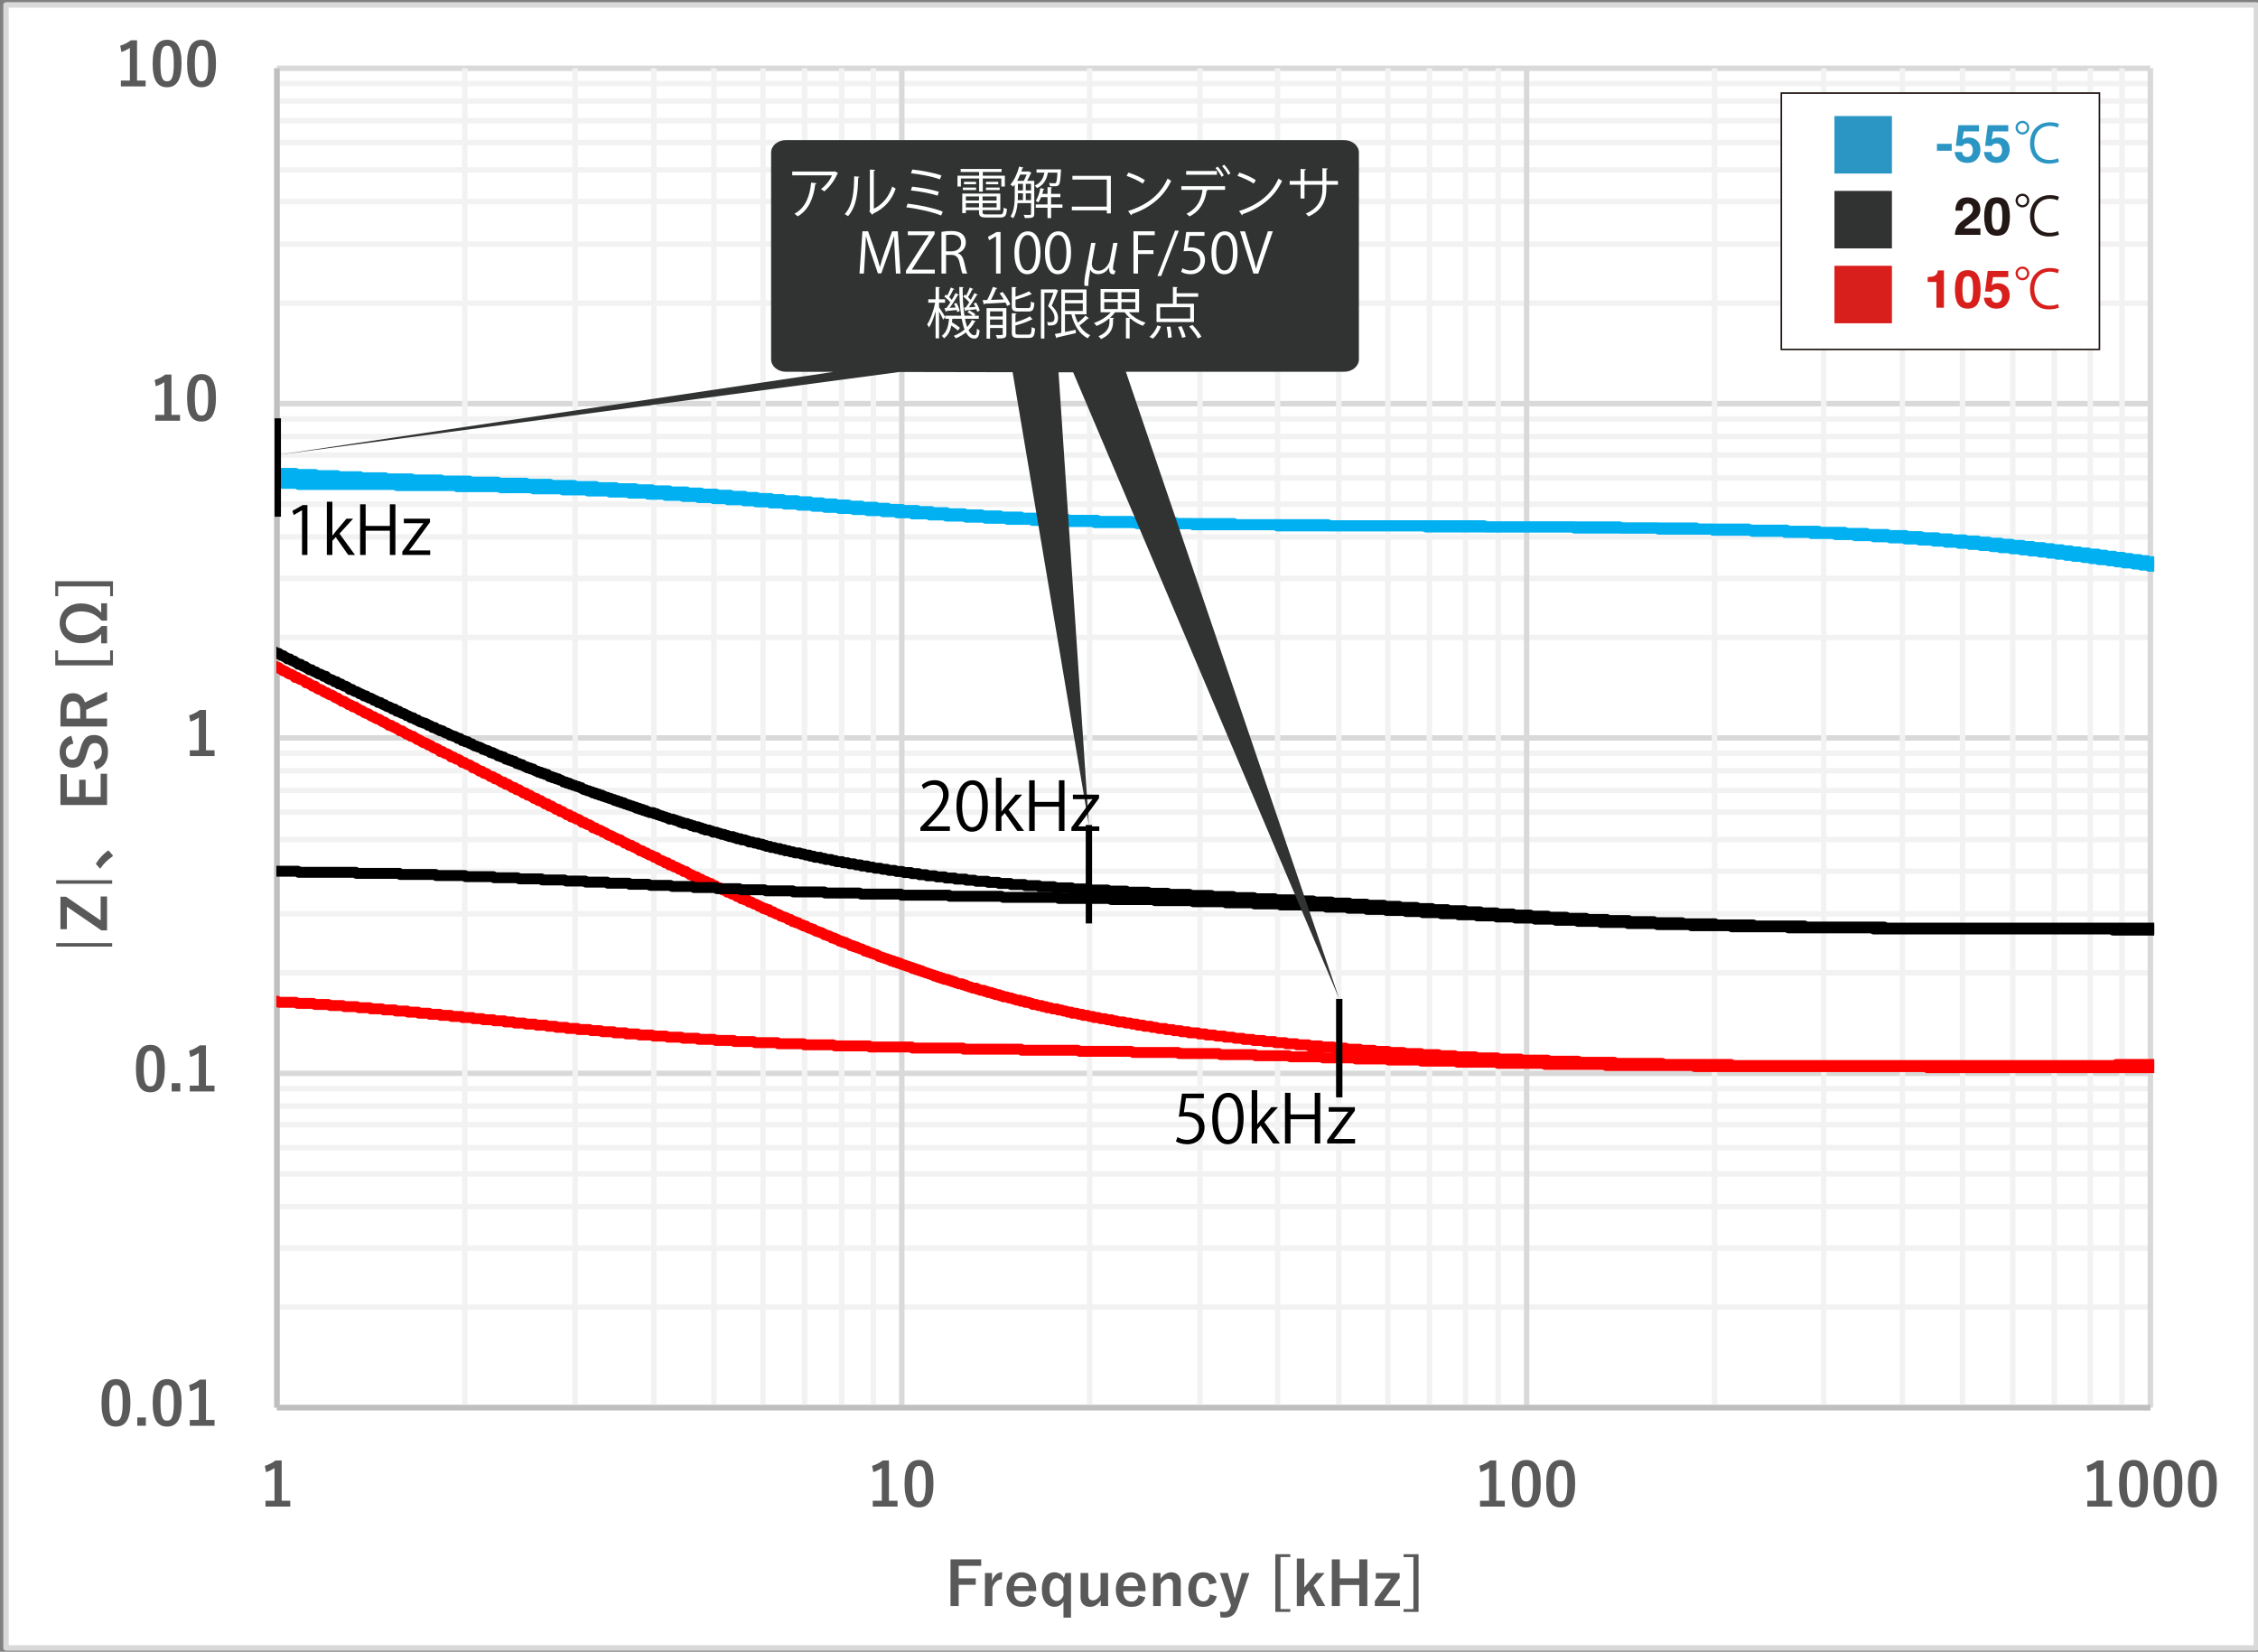 <?xml version="1.0" encoding="UTF-8"?>
<svg id="a" data-name="レイヤー 1" xmlns="http://www.w3.org/2000/svg" xmlns:xlink="http://www.w3.org/1999/xlink" viewBox="0 0 1425.048 1042.416">
  <rect x="0" y="0" width="1425.048" height="1042.416" fill="#808080" stroke="none"/>
  <defs>
    <style>
      .j, .k, .l, .m, .n, .o, .p, .q {
        fill: none;
      }

      .k, .l, .m, .n, .o, .q {
        stroke-linejoin: round;
      }

      .k, .m, .n {
        stroke-linecap: round;
        stroke-width: 6.875px;
      }

      .k, .p {
        stroke: #000;
      }

      .l {
        stroke: #f2f2f2;
      }

      .l, .o, .q {
        stroke-width: 3.438px;
      }

      .r {
        fill: #595959;
      }

      .s {
        isolation: isolate;
      }

      .t {
        fill: #231815;
      }

      .u, .v {
        fill: #fff;
      }

      .w {
        fill: #2b96c3;
      }

      .x {
        fill: #313333;
      }

      .m {
        stroke: red;
      }

      .y {
        fill: #d81f1c;
      }

      .n {
        stroke: #00b0f0;
      }

      .v {
        stroke: #231815;
      }

      .v, .p {
        stroke-miterlimit: 10;
      }

      .z {
        clip-path: url(#h);
      }

      .aa {
        clip-path: url(#e);
      }

      .ab {
        clip-path: url(#d);
      }

      .ac {
        clip-path: url(#g);
      }

      .ad {
        clip-path: url(#f);
      }

      .ae {
        clip-path: url(#i);
      }

      .af {
        clip-path: url(#c);
      }

      .ag {
        clip-path: url(#b);
      }

      .o {
        stroke: #d9d9d9;
      }

      .p {
        stroke-width: 4px;
      }

      .q {
        stroke: #bfbfbf;
      }
    </style>
    <clipPath id="b">
      <rect class="j" width="1425.048" height="1042.416"/>
    </clipPath>
    <clipPath id="c">
      <rect class="j" width="1425.048" height="1042.416"/>
    </clipPath>
    <clipPath id="d">
      <rect class="j" x="174.425" y="42.745" width="1185.127" height="847.997"/>
    </clipPath>
    <clipPath id="e">
      <rect class="j" x="174.425" y="42.745" width="1185.127" height="847.997"/>
    </clipPath>
    <clipPath id="f">
      <rect class="j" x="174.425" y="42.745" width="1185.127" height="847.997"/>
    </clipPath>
    <clipPath id="g">
      <rect class="j" x="174.425" y="42.745" width="1185.127" height="847.997"/>
    </clipPath>
    <clipPath id="h">
      <rect class="j" x="174.425" y="42.745" width="1185.127" height="847.997"/>
    </clipPath>
    <clipPath id="i">
      <rect class="j" x="174.425" y="42.745" width="1185.127" height="847.997"/>
    </clipPath>
  </defs>
  <g class="ag">
    <g class="af">
      <g>
        <rect class="u" x="3.447" y="2.758" width="1420.222" height="1036.9"/>
        <path class="l" d="M174.77,824.901h1182.37M174.77,787.672h1182.37M174.77,761.474h1182.37M174.77,740.791h1182.37M174.77,724.244h1182.37M174.77,709.766h1182.37M174.77,698.046h1182.37M174.77,687.015h1182.37M174.77,613.936h1182.37M174.77,576.707h1182.37M174.77,549.819h1182.37M174.77,529.826h1182.37M174.77,512.59h1182.37M174.77,498.801h1182.37M174.77,486.392h1182.37M174.77,475.361h1182.37M174.77,402.281h1182.37M174.77,365.052h1182.37M174.77,338.854h1182.37M174.77,318.171h1182.37M174.77,301.625h1182.37M174.77,287.147h1182.37M174.77,275.427h1182.37M174.77,264.396h1182.37M174.77,191.316h1182.37M174.77,154.087h1182.37M174.77,127.2h1182.37M174.77,107.206h1182.37M174.77,89.97h1182.37M174.77,76.182h1182.37M174.77,63.772h1182.37M174.77,52.741h1182.37"/>
        <path class="o" d="M174.77,888.328h1182.37M174.77,677.363h1182.37M174.77,465.709h1182.37M174.77,254.744h1182.37M174.77,43.089h1182.37"/>
        <path class="l" d="M293.352,43.089v845.239M362.984,43.089v845.239M412.623,43.089v845.239M450.541,43.089v845.239M481.566,43.089v845.239M507.764,43.089v845.239M531.205,43.089v845.239M551.198,43.089v845.239M687.705,43.089v845.239M757.337,43.089v845.239M806.286,43.089v845.239M844.894,43.089v845.239M875.919,43.089v845.239M902.117,43.089v845.239M924.868,43.089v845.239M945.551,43.089v845.239M1082.058,43.089v845.239M1151.001,43.089v845.239M1200.639,43.089v845.239M1238.558,43.089v845.239M1270.272,43.089v845.239M1296.47,43.089v845.239M1319.221,43.089v845.239M1339.215,43.089v845.239"/>
        <path class="o" d="M174.77,43.089v845.239M569.123,43.089v845.239M963.476,43.089v845.239M1357.14,43.089v845.239"/>
        <path class="q" d="M174.77,888.328V43.089"/>
        <path class="q" d="M174.77,888.328h1182.37"/>
        <g class="ab">
          <path class="n" d="M-218.893,183.733l.689.689,1.379.689.689.689h.689l1.379.689.689.689h1.379l.689.689,1.379.689h.689l.689.689,1.379.689.689.689h1.379l.689.689,1.379.689h.689l.689.689,1.379.689h.689l1.379.689.689.689,1.379.689h.689l.689.689,1.379.689h.689l1.379.689.689.689h1.379l.689.689.689.689h1.379l.689.689,1.379.689.689.689h1.379l.689.689.689.689h1.379l.689.689,1.379.689h.689l1.379.689.689.689h.689l1.379.689.689.689h1.379l.689.689,1.379.689h.689l.689.689,1.379.689h.689l1.379.689.689.689h1.379l.689.689.689.689h1.379l.689.689,1.379.689h.689l1.379.689.689.689h.689l1.379.689.689.689h1.379l.689.689,1.379.689h.689l.689.689h1.379l.689.689,1.379.689h.689l1.379.689.689.689h.689l1.379.689.689.689h1.379l.689.689h1.379l.689.689.689.689h1.379l.689.689,1.379.689h.689l1.379.689h.689l.689.689,1.379.689h.689l1.379.689.689.689h1.379l.689.689h.689l1.379.689.689.689h1.379l.689.689h1.379l.689.689.689.689h1.379l.689.689h1.379l.689.689,1.379.689h.689l.689.689h1.379l.689.689,1.379.689h.689l1.379.689h.689l.689.689h1.379l.689.689,1.379.689h.689l1.379.689h.689l.689.689h1.379l.689.689,1.379.689h.689l1.379.689h.689l.689.689h1.379l.689.689h1.379l.689.689h1.379l.689.689.689.689h1.379l.689.689h1.379l.689.689h1.379l.689.689h.689l1.379.689h.689l1.379.689h.689l1.379.689h.689l.689.689h1.379l.689.689h1.379l.689.689h1.379l.689.689h.689l1.379.689h.689l1.379.689h.689l1.379.689h.689l.689.689h1.379l.689.689h1.379l.689.689h1.379l.689.689h.689l1.379.689h.689l1.379.689h.689l1.379.689h.689l.689.689h2.068l1.379.689h.689l1.379.689h.689l.689.689h1.379l.689.689h2.068l1.379.689h.689l.689.689h1.379l.689.689h2.068l1.379.689h.689l.689.689h2.068l1.379.689h.689l1.379.689h1.379l1.379.689h.689l1.379.689h2.068l.689.689h1.379l.689.689H1.724l.689.689h2.068l1.379.689h1.379l1.379.689h.689l1.379.689h2.068l.689.689h2.068l.689.689h2.068l1.379.689h1.379l1.379.689h2.068l.689.689h2.068l.689.689h2.068l1.379.689h2.758l.689.689h2.068l1.379.689h2.758l.689.689h2.068l1.379.689h2.758l.689.689h2.068l1.379.689h2.758l.689.689h3.447l.689.689h2.758l1.379.689h2.758l1.379.689h3.447l1.379.689h2.758l.689.689h4.137l1.379.689h2.758l.689.689h4.137l.689.689h5.515l.689.689h4.137l.689.689h4.826l1.379.689h4.826l.689.689h4.826l1.379.689h5.515l1.379.689h5.515l1.379.689h6.894l.689.689h6.894l1.379.689h7.584l1.379.689h7.584l.689.689h8.963l1.379.689h10.341l1.379.689h11.031l.689.689h13.099l.689.689h13.789l.689.689h15.167l.689.689h15.857l1.379.689h17.236l1.379.689h16.546l1.379.689h16.546l.689.689h17.236l.689.689h14.478l1.379.689h13.789l.689.689h13.099l.689.689h11.72l1.379.689h11.031l.689.689h9.652l1.379.689h9.652l.689.689h10.341l.689.689h8.273l.689.689h8.963l.689.689h8.273l.689.689h8.273l.689.689h6.894l1.379.689h7.584l.689.689h6.894l1.379.689h7.584l1.379.689h6.894l.689.689h6.894l1.379.689h6.894l.689.689h7.584l1.379.689h6.894l.689.689h8.273l.689.689h6.894l1.379.689h7.584l.689.689h8.963l1.379.689h7.584l1.379.689h8.273l1.379.689h9.652l1.379.689h9.652l.689.689h11.031l.689.689h12.41l.689.689h13.099l.689.689h14.478l1.379.689h17.925l.689.689h20.683l1.379.689h26.198l1.379.689h35.85l1.379.689h57.912l1.379.689h97.209l1.379.689h84.11l1.379.689h46.881l1.379.689h31.714l.689.689h23.441l1.379.689h18.615l.689.689h15.857l1.379.689h12.41l1.379.689h11.72l.689.689h11.031l.689.689h8.963l1.379.689h8.963l.689.689h7.584l1.379.689h7.584l1.379.689h6.894l.689.689h6.205l.689.689h6.894l1.379.689h5.515l1.379.689h5.515l1.379.689h4.826l.689.689h6.205l.689.689h4.826l1.379.689h4.826l.689.689h4.826l1.379.689h4.137l.689.689h4.826l1.379.689h4.826l.689.689h4.137l.689.689h4.826l1.379.689h4.137l.689.689h4.137l.689.689h4.826l1.379.689h3.447l1.379.689h4.137l.689.689h4.826l1.379.689h3.447l1.379.689h3.447l1.379.689h4.826l.689.689h4.137l1.379.689h4.826l.689.689h4.137l.689.689h5.515l.689.689h4.137l.689.689h4.826l1.379.689h4.826l.689.689h4.826l1.379.689h4.826l.689.689h5.515l.689.689h6.205l.689.689h4.826l1.379.689h5.515l1.379.689h5.515l1.379.689h6.894l.689.689h6.894l.689.689h6.894l1.379.689h7.584l1.379.689h8.963l.689.689h8.963l.689.689h10.341l.689.689h11.031l.689.689h13.099l.689.689h15.167l.689.689h16.546l1.379.689h21.372l1.379.689h28.267l1.379.689h46.192l.689.689h190.972l1.379-.689h45.502l.689-.689h27.577l.689-.689h20.683l1.379-.689h16.546l1.379-.689h13.789l.689-.689h11.72l1.379-.689h9.652l.689-.689h8.963l1.379-.689h8.273l1.379-.689h6.894l.689-.689h6.894l1.379-.689h5.515l1.379-.689h5.515l1.379-.689h4.826l.689-.689h5.515l.689-.689h4.826l1.379-.689h4.826l.689-.689h4.137l.689-.689h4.137l.689-.689h4.137l1.379-.689h2.758l.689-.689h4.137l.689-.689h3.447l.689-.689h2.758l1.379-.689h2.758l1.379-.689h2.758l.689-.689h1.379"/>
        </g>
        <g class="aa">
          <path class="k" d="M-218.893,204.416l.689.689,1.379.689h.689l.689.689,1.379.689.689.689h1.379l.689.689,1.379.689.689.689h.689l1.379.689.689.689,1.379.689h.689l1.379.689.689.689.689.689,1.379.689h.689l1.379.689.689.689,1.379.689h.689l.689.689,1.379.689.689.689h1.379l.689.689,1.379.689.689.689h.689l1.379.689.689.689,1.379.689.689.689h1.379l.689.689.689.689,1.379.689h.689l1.379.689.689.689,1.379.689h.689l.689.689,1.379.689.689.689,1.379.689h.689l1.379.689.689.689.689.689h1.379l.689.689,1.379.689.689.689h1.379l.689.689.689.689,1.379.689h.689l1.379.689.689.689,1.379.689.689.689h.689l1.379.689.689.689,1.379.689h.689l1.379.689.689.689.689.689h1.379l.689.689,1.379.689.689.689h1.379l.689.689.689.689,1.379.689.689.689h1.379l.689.689,1.379.689.689.689h.689l1.379.689.689.689,1.379.689h.689l1.379.689.689.689.689.689h1.379l.689.689,1.379.689.689.689,1.379.689h.689l.689.689,1.379.689.689.689h1.379l.689.689,1.379.689.689.689h.689l1.379.689.689.689,1.379.689h.689l1.379.689.689.689.689.689,1.379.689h.689l1.379.689.689.689,1.379.689h.689l.689.689,1.379.689.689.689h1.379l.689.689,1.379.689.689.689h.689l1.379.689.689.689,1.379.689h.689l1.379.689.689.689.689.689,1.379.689h.689l1.379.689.689.689,1.379.689h.689l.689.689,1.379.689.689.689h1.379l.689.689,1.379.689.689.689h.689l1.379.689.689.689,1.379.689.689.689h1.379l.689.689.689.689,1.379.689h.689l1.379.689.689.689,1.379.689h.689l.689.689,1.379.689.689.689h1.379l.689.689,1.379.689.689.689h.689l1.379.689.689.689,1.379.689.689.689h1.379l.689.689.689.689,1.379.689h.689l1.379.689.689.689,1.379.689h.689l.689.689,1.379.689.689.689h1.379l.689.689,1.379.689.689.689h.689l1.379.689.689.689,1.379.689.689.689h1.379l.689.689.689.689,1.379.689h.689l1.379.689.689.689,1.379.689h.689l.689.689,1.379.689.689.689h1.379l.689.689,1.379.689.689.689h.689l1.379.689.689.689,1.379.689h.689l1.379.689.689.689,1.379.689H-.345l.689.689,1.379.689.689.689,1.379.689h.689l1.379.689.689.689.689.689h1.379l.689.689,1.379.689.689.689h1.379l.689.689.689.689,1.379.689h.689l1.379.689.689.689,1.379.689h.689l.689.689,1.379.689.689.689h1.379l.689.689,1.379.689.689.689h.689l1.379.689.689.689,1.379.689h.689l1.379.689.689.689.689.689h1.379l.689.689,1.379.689.689.689,1.379.689h.689l.689.689,1.379.689.689.689h1.379l.689.689,1.379.689.689.689h.689l1.379.689.689.689,1.379.689h.689l1.379.689.689.689.689.689h1.379l.689.689,1.379.689.689.689h1.379l.689.689.689.689,1.379.689h.689l1.379.689.689.689,1.379.689h.689l.689.689,1.379.689.689.689h1.379l.689.689,1.379.689.689.689h.689l1.379.689.689.689,1.379.689h.689l1.379.689.689.689.689.689h1.379l.689.689,1.379.689.689.689h1.379l.689.689.689.689h1.379l.689.689,1.379.689.689.689h1.379l.689.689.689.689,1.379.689h.689l1.379.689.689.689,1.379.689h.689l.689.689,1.379.689.689.689h1.379l.689.689,1.379.689.689.689h.689l1.379.689.689.689,1.379.689h.689l1.379.689.689.689.689.689h1.379l.689.689,1.379.689h.689l1.379.689.689.689.689.689h1.379l.689.689,1.379.689.689.689h1.379l.689.689.689.689,1.379.689h.689l1.379.689.689.689h1.379l.689.689.689.689,1.379.689h.689l1.379.689.689.689,1.379.689h.689l.689.689,1.379.689h.689l1.379.689.689.689,1.379.689h.689l.689.689,1.379.689.689.689h1.379l.689.689,1.379.689h.689l.689.689,1.379.689.689.689h1.379l.689.689,1.379.689h.689l.689.689,1.379.689.689.689h1.379l.689.689,1.379.689h.689l.689.689,1.379.689.689.689h1.379l.689.689,1.379.689h.689l.689.689,1.379.689.689.689h1.379l.689.689,1.379.689h.689l.689.689,1.379.689.689.689h1.379l.689.689,1.379.689h.689l.689.689,1.379.689.689.689h1.379l.689.689,1.379.689h.689l.689.689,1.379.689h.689l1.379.689.689.689h1.379l.689.689.689.689,1.379.689h.689l1.379.689.689.689h1.379l.689.689.689.689h1.379l.689.689,1.379.689h.689l1.379.689.689.689.689.689h1.379l.689.689,1.379.689h.689l1.379.689.689.689h.689l1.379.689.689.689h1.379l.689.689,1.379.689h.689l1.379.689.689.689h.689l1.379.689.689.689h1.379l.689.689,1.379.689h.689l.689.689,1.379.689h.689l1.379.689.689.689h1.379l.689.689.689.689h1.379l.689.689,1.379.689h.689l1.379.689.689.689h.689l1.379.689.689.689h1.379l.689.689,1.379.689h.689l.689.689,1.379.689h.689l1.379.689h.689l1.379.689.689.689h.689l1.379.689.689.689h1.379l.689.689,1.379.689h.689l.689.689h1.379l.689.689,1.379.689h.689l1.379.689.689.689h.689l1.379.689h.689l1.379.689.689.689h1.379l.689.689.689.689h1.379l.689.689h1.379l.689.689,1.379.689h.689l.689.689,1.379.689h.689l1.379.689h.689l1.379.689.689.689h.689l1.379.689h.689l1.379.689.689.689h1.379l.689.689h.689l1.379.689.689.689h1.379l.689.689h1.379l.689.689.689.689h1.379l.689.689h1.379l.689.689h1.379l.689.689.689.689h1.379l.689.689h1.379l.689.689,1.379.689h.689l.689.689h1.379l.689.689h1.379l.689.689,1.379.689h.689l.689.689h1.379l.689.689h1.379l.689.689h1.379l.689.689.689.689h1.379l.689.689h1.379l.689.689h1.379l.689.689h.689l1.379.689.689.689h1.379l.689.689h1.379l.689.689h.689l1.379.689h.689l1.379.689h.689l1.379.689h.689l.689.689,1.379.689h.689l1.379.689h.689l1.379.689h.689l.689.689h1.379l.689.689h1.379l.689.689h1.379l.689.689h.689l1.379.689h.689l1.379.689h.689l1.379.689h.689l.689.689h1.379l.689.689h1.379l.689.689h1.379l.689.689h.689l1.379.689h.689l1.379.689h.689l1.379.689h.689l.689.689h1.379l.689.689h1.379l.689.689h1.379l.689.689h.689l1.379.689h2.068l.689.689h1.379l.689.689h.689l1.379.689h.689l1.379.689h.689l1.379.689h.689l.689.689h2.068l1.379.689h.689l1.379.689h.689l.689.689h1.379l.689.689h2.068l1.379.689h.689l.689.689h1.379l.689.689h2.068l1.379.689h.689l.689.689h1.379l.689.689h2.068l1.379.689h.689l.689.689h2.068l1.379.689h.689l1.379.689h1.379l1.379.689h.689l1.379.689h2.068l.689.689h1.379l.689.689h2.068l.689.689h2.068l1.379.689h.689l.689.689h2.068l1.379.689h2.068l.689.689h2.068l.689.689h1.379l.689.689h2.068l.689.689h2.068l1.379.689h2.068l.689.689h2.068l.689.689h2.068l1.379.689h1.379l1.379.689h2.758l1.379.689h1.379l1.379.689h2.068l.689.689h2.068l.689.689h3.447l.689.689h2.068l.689.689h3.447l.689.689h2.068l.689.689h3.447l.689.689h2.758l1.379.689h2.758l1.379.689h2.758l.689.689h3.447l.689.689h2.758l1.379.689h3.447l1.379.689h2.758l1.379.689h3.447l1.379.689h3.447l1.379.689h4.137l.689.689h4.137l.689.689h4.137l.689.689h4.826l1.379.689h4.826l.689.689h5.515l.689.689h6.205l.689.689h4.826l1.379.689h6.894l.689.689h6.205l.689.689h6.894l.689.689h8.273l.689.689h8.273l.689.689h8.963l.689.689h10.341l.689.689h9.652l1.379.689h11.031l.689.689h11.031l.689.689h13.099l.689.689h11.72l1.379.689h12.41l1.379.689h12.41l1.379.689h12.41l1.379.689h11.72l.689.689h12.41l.689.689h11.72l1.379.689h10.341l1.379.689h10.341l1.379.689h9.652l1.379.689h9.652l.689.689h10.341l.689.689h8.963l.689.689h10.341l.689.689h8.963l.689.689h8.963l1.379.689h9.652l.689.689h8.963l1.379.689h8.963l.689.689h9.652l1.379.689h9.652l.689.689h10.341l.689.689h11.031l.689.689h11.72l1.379.689h11.72l.689.689h13.099l.689.689h15.167l.689.689h17.236l.689.689h19.993l.689.689h23.441l1.379.689h31.024l1.379.689h48.949l1.379.689h290.249l1.379-.689h46.192l.689-.689h29.645l1.379-.689h21.372l1.379-.689h16.546l.689-.689h15.167l.689-.689h11.72l1.379-.689h11.031l.689-.689h8.963l.689-.689h8.273l.689-.689h8.273l.689-.689h6.894l.689-.689h6.205l.689-.689h6.205l.689-.689h6.205l.689-.689h5.515l.689-.689h4.826l1.379-.689h3.447l1.379-.689h3.447l1.379-.689h4.137l.689-.689h4.137l.689-.689h4.137l.689-.689h3.447l.689-.689h4.137l.689-.689h2.758l1.379-.689h2.758l1.379-.689h2.758l.689-.689h3.447l.689-.689h2.068l.689-.689h3.447l.689-.689h2.758l1.379-.689h2.068l.689-.689h2.068l.689-.689h3.447l.689-.689h2.068l.689-.689h2.068l1.379-.689h1.379l1.379-.689h2.068l.689-.689h2.068l.689-.689h2.068l1.379-.689h2.068l.689-.689h.689l1.379-.689h2.068l.689-.689h2.068l.689-.689h2.068l1.379-.689h.689l1.379-.689h1.379l1.379-.689h.689l1.379-.689h2.068l.689-.689h.689l1.379-.689h2.068l.689-.689h1.379l.689-.689h.689l1.379-.689h2.068l.689-.689h1.379l.689-.689h.689l1.379-.689h2.068l.689-.689h1.379l.689-.689h.689l1.379-.689h.689l1.379-.689h2.068l.689-.689h.689l1.379-.689h.689l1.379-.689h.689l1.379-.689h.689l1.379-.689h.689l.689-.689h1.379l.689-.689h1.379l.689-.689h1.379l.689-.689h.689l1.379-.689h.689l1.379-.689h.689l1.379-.689h.689l.689-.689h1.379l.689-.689h1.379l.689-.689h1.379l.689-.689h.689l1.379-.689h.689l1.379-.689h.689l1.379-.689.689-.689h.689l1.379-.689h.689l1.379-.689h.689l1.379-.689h.689l.689-.689h1.379l.689-.689,1.379-.689h.689l1.379-.689h.689l.689-.689h1.379l.689-.689h1.379l.689-.689,1.379-.689h.689l.689-.689h1.379l.689-.689h1.379l.689-.689,1.379-.689h.689l.689-.689h1.379l.689-.689,1.379-.689h.689l1.379-.689h.689l.689-.689,1.379-.689h.689l1.379-.689h.689l1.379-.689.689-.689h.689l1.379-.689h.689l1.379-.689.689-.689h1.379l.689-.689h.689l1.379-.689.689-.689h1.379l.689-.689,1.379-.689h.689l.689-.689h1.379l.689-.689,1.379-.689h.689l1.379-.689.689-.689h.689l1.379-.689.689-.689h1.379l.689-.689h1.379l.689-.689.689-.689h1.379l.689-.689,1.379-.689h.689l1.379-.689.689-.689h.689l1.379-.689.689-.689h1.379l.689-.689,1.379-.689h.689l.689-.689,1.379-.689h.689l1.379-.689.689-.689h1.379l.689-.689.689-.689h1.379l.689-.689,1.379-.689h.689l1.379-.689.689-.689h.689l1.379-.689.689-.689h1.379l.689-.689,1.379-.689h.689l.689-.689,1.379-.689h.689l1.379-.689.689-.689h1.379l.689-.689.689-.689h1.379l.689-.689,1.379-.689.689-.689h1.379l.689-.689.689-.689h1.379l.689-.689,1.379-.689h.689l1.379-.689.689-.689h.689l1.379-.689.689-.689,1.379-.689h.689l1.379-.689.689-.689h.689l1.379-.689.689-.689h1.379l.689-.689,1.379-.689.689-.689h.689l1.379-.689.689-.689h1.379l.689-.689,1.379-.689.689-.689h.689l1.379-.689.689-.689h1.379l.689-.689,1.379-.689.689-.689h.689l1.379-.689.689-.689h1.379l.689-.689,1.379-.689.689-.689h.689l1.379-.689.689-.689h1.379l.689-.689,1.379-.689.689-.689h.689l1.379-.689.689-.689,1.379-.689h.689l1.379-.689.689-.689h.689l1.379-.689.689-.689,1.379-.689h.689l1.379-.689.689-.689h.689l1.379-.689.689-.689,1.379-.689h.689l1.379-.689.689-.689.689-.689h1.379l.689-.689,1.379-.689.689-.689h1.379l.689-.689.689-.689h1.379l.689-.689,1.379-.689.689-.689h1.379l.689-.689.689-.689,1.379-.689h.689l1.379-.689.689-.689,1.379-.689h.689l1.379-.689.689-.689.689-.689h1.379l.689-.689,1.379-.689h.689l1.379-.689.689-.689.689-.689h1.379l.689-.689,1.379-.689.689-.689h1.379l.689-.689.689-.689,1.379-.689h.689l1.379-.689.689-.689,1.379-.689h.689l.689-.689,1.379-.689.689-.689h1.379l.689-.689,1.379-.689.689-.689h.689l1.379-.689.689-.689,1.379-.689h.689l1.379-.689.689-.689.689-.689h1.379l.689-.689,1.379-.689.689-.689h1.379l.689-.689.689-.689,1.379-.689h.689l1.379-.689.689-.689,1.379-.689h.689l.689-.689,1.379-.689.689-.689h1.379"/>
        </g>
        <g class="ad">
          <path class="m" d="M-218.893,211.999h.689l1.379.689.689.689.689.689h1.379l.689.689,1.379.689.689.689h1.379l.689.689.689.689,1.379.689.689.689h1.379l.689.689,1.379.689.689.689h.689l1.379.689.689.689,1.379.689h.689l1.379.689.689.689.689.689h1.379l.689.689,1.379.689.689.689,1.379.689h.689l.689.689,1.379.689.689.689h1.379l.689.689,1.379.689.689.689h.689l1.379.689.689.689,1.379.689.689.689h1.379l.689.689.689.689,1.379.689h.689l1.379.689.689.689,1.379.689h.689l.689.689,1.379.689.689.689h1.379l.689.689,1.379.689.689.689.689.689h1.379l.689.689,1.379.689.689.689h1.379l.689.689.689.689,1.379.689h.689l1.379.689.689.689,1.379.689h.689l.689.689,1.379.689.689.689,1.379.689h.689l1.379.689.689.689.689.689h1.379l.689.689,1.379.689.689.689h1.379l.689.689.689.689,1.379.689h.689l1.379.689.689.689,1.379.689.689.689h.689l1.379.689.689.689,1.379.689h.689l1.379.689.689.689.689.689h1.379l.689.689,1.379.689.689.689,1.379.689h.689l.689.689,1.379.689.689.689h1.379l.689.689,1.379.689.689.689h.689l1.379.689.689.689,1.379.689h.689l1.379.689.689.689.689.689,1.379.689h.689l1.379.689.689.689,1.379.689h.689l.689.689,1.379.689.689.689h1.379l.689.689,1.379.689.689.689h.689l1.379.689.689.689,1.379.689.689.689h1.379l.689.689.689.689,1.379.689h.689l1.379.689.689.689,1.379.689h.689l.689.689,1.379.689.689.689h1.379l.689.689,1.379.689.689.689.689.689h1.379l.689.689,1.379.689.689.689h1.379l.689.689.689.689,1.379.689h.689l1.379.689.689.689,1.379.689h.689l.689.689,1.379.689.689.689h1.379l.689.689,1.379.689.689.689.689.689h1.379l.689.689,1.379.689.689.689h1.379l.689.689.689.689,1.379.689h.689l1.379.689.689.689,1.379.689h.689l.689.689,1.379.689.689.689,1.379.689h.689l1.379.689.689.689.689.689h1.379l.689.689,1.379.689.689.689h1.379l.689.689.689.689,1.379.689h.689l1.379.689.689.689,1.379.689h.689l.689.689,1.379.689.689.689,1.379.689h.689l1.379.689.689.689,1.379.689H-.345l.689.689,1.379.689.689.689h1.379l.689.689,1.379.689.689.689h.689l1.379.689.689.689,1.379.689h.689l1.379.689.689.689.689.689,1.379.689h.689l1.379.689.689.689,1.379.689h.689l.689.689,1.379.689.689.689h1.379l.689.689,1.379.689.689.689h.689l1.379.689.689.689,1.379.689h.689l1.379.689.689.689.689.689,1.379.689h.689l1.379.689.689.689,1.379.689h.689l.689.689,1.379.689.689.689h1.379l.689.689,1.379.689.689.689h.689l1.379.689.689.689,1.379.689h.689l1.379.689.689.689.689.689h1.379l.689.689,1.379.689.689.689h1.379l.689.689.689.689,1.379.689.689.689h1.379l.689.689,1.379.689.689.689h.689l1.379.689.689.689,1.379.689h.689l1.379.689.689.689.689.689h1.379l.689.689,1.379.689.689.689h1.379l.689.689.689.689,1.379.689h.689l1.379.689.689.689,1.379.689h.689l.689.689,1.379.689.689.689h1.379l.689.689,1.379.689.689.689h.689l1.379.689.689.689,1.379.689h.689l1.379.689.689.689.689.689h1.379l.689.689,1.379.689.689.689,1.379.689h.689l.689.689,1.379.689.689.689h1.379l.689.689,1.379.689.689.689h.689l1.379.689.689.689,1.379.689h.689l1.379.689.689.689.689.689h1.379l.689.689,1.379.689.689.689h1.379l.689.689.689.689,1.379.689h.689l1.379.689.689.689,1.379.689h.689l.689.689,1.379.689.689.689h1.379l.689.689,1.379.689.689.689h.689l1.379.689.689.689,1.379.689h.689l1.379.689.689.689h.689l1.379.689.689.689,1.379.689h.689l1.379.689.689.689.689.689h1.379l.689.689,1.379.689.689.689h1.379l.689.689.689.689,1.379.689h.689l1.379.689.689.689,1.379.689h.689l.689.689,1.379.689.689.689h1.379l.689.689,1.379.689.689.689h.689l1.379.689.689.689,1.379.689h.689l1.379.689.689.689.689.689h1.379l.689.689,1.379.689h.689l1.379.689.689.689.689.689h1.379l.689.689,1.379.689.689.689h1.379l.689.689.689.689,1.379.689h.689l1.379.689.689.689,1.379.689h.689l.689.689,1.379.689h.689l1.379.689.689.689,1.379.689h.689l.689.689,1.379.689.689.689h1.379l.689.689,1.379.689.689.689h.689l1.379.689.689.689h1.379l.689.689,1.379.689.689.689h.689l1.379.689.689.689,1.379.689h.689l1.379.689.689.689,1.379.689h.689l.689.689,1.379.689h.689l1.379.689.689.689,1.379.689h.689l.689.689,1.379.689.689.689h1.379l.689.689,1.379.689h.689l.689.689,1.379.689.689.689h1.379l.689.689,1.379.689.689.689h.689l1.379.689.689.689h1.379l.689.689,1.379.689.689.689h.689l1.379.689.689.689,1.379.689h.689l1.379.689.689.689h.689l1.379.689.689.689,1.379.689h.689l1.379.689.689.689.689.689h1.379l.689.689,1.379.689h.689l1.379.689.689.689.689.689h1.379l.689.689,1.379.689h.689l1.379.689.689.689.689.689h1.379l.689.689,1.379.689h.689l1.379.689.689.689.689.689h1.379l.689.689,1.379.689.689.689h1.379l.689.689.689.689h1.379l.689.689,1.379.689.689.689h1.379l.689.689.689.689h1.379l.689.689,1.379.689.689.689h1.379l.689.689.689.689h1.379l.689.689,1.379.689.689.689h1.379l.689.689.689.689h1.379l.689.689,1.379.689.689.689h1.379l.689.689.689.689h1.379l.689.689,1.379.689.689.689h1.379l.689.689.689.689h1.379l.689.689,1.379.689.689.689h1.379l.689.689.689.689h1.379l.689.689,1.379.689.689.689h1.379l.689.689.689.689h1.379l.689.689,1.379.689.689.689h1.379l.689.689.689.689h1.379l.689.689,1.379.689h.689l1.379.689.689.689.689.689h1.379l.689.689,1.379.689h.689l1.379.689.689.689.689.689h1.379l.689.689,1.379.689h.689l1.379.689.689.689h.689l1.379.689.689.689,1.379.689h.689l1.379.689.689.689h.689l1.379.689.689.689h1.379l.689.689,1.379.689.689.689h.689l1.379.689.689.689h1.379l.689.689,1.379.689h.689l.689.689,1.379.689.689.689h1.379l.689.689,1.379.689h.689l.689.689,1.379.689h.689l1.379.689.689.689h1.379l.689.689.689.689,1.379.689h.689l1.379.689.689.689h1.379l.689.689.689.689h1.379l.689.689,1.379.689h.689l1.379.689.689.689h.689l1.379.689.689.689h1.379l.689.689,1.379.689.689.689h.689l1.379.689.689.689h1.379l.689.689,1.379.689h.689l.689.689,1.379.689h.689l1.379.689.689.689h1.379l.689.689.689.689h1.379l.689.689,1.379.689h.689l1.379.689.689.689h.689l1.379.689.689.689h1.379l.689.689,1.379.689h.689l1.379.689.689.689h.689l1.379.689.689.689h1.379l.689.689h1.379l.689.689.689.689h1.379l.689.689,1.379.689h.689l1.379.689.689.689h.689l1.379.689.689.689h1.379l.689.689h1.379l.689.689.689.689h1.379l.689.689,1.379.689h.689l1.379.689.689.689h.689l1.379.689h.689l1.379.689.689.689h1.379l.689.689.689.689h1.379l.689.689h1.379l.689.689,1.379.689h.689l.689.689h1.379l.689.689,1.379.689h.689l1.379.689h.689l.689.689,1.379.689h.689l1.379.689h.689l1.379.689.689.689h.689l1.379.689h.689l1.379.689.689.689h1.379l.689.689h.689l1.379.689.689.689h1.379l.689.689h1.379l.689.689h.689l1.379.689.689.689h1.379l.689.689h1.379l.689.689h.689l1.379.689h.689l1.379.689.689.689h1.379l.689.689h.689l1.379.689h.689l1.379.689h.689l1.379.689.689.689h.689l1.379.689h.689l1.379.689h.689l1.379.689h.689l.689.689h1.379l.689.689h1.379l.689.689h1.379l.689.689h.689l1.379.689h.689l1.379.689h.689l1.379.689h.689l.689.689h1.379l.689.689h1.379l.689.689h1.379l.689.689h.689l1.379.689h.689l1.379.689h.689l1.379.689h.689l.689.689h1.379l.689.689h1.379l.689.689h1.379l.689.689h2.068l.689.689h1.379l.689.689h1.379l.689.689h.689l1.379.689h2.068l.689.689h1.379l.689.689h.689l1.379.689h.689l1.379.689h2.068l.689.689h.689l1.379.689h2.068l.689.689h1.379l.689.689h2.068l.689.689h1.379l.689.689h2.068l.689.689h1.379l.689.689h2.068l1.379.689h1.379l1.379.689h.689l1.379.689h2.068l.689.689h2.068l.689.689h2.068l1.379.689h.689l.689.689h2.068l1.379.689h2.068l.689.689h2.068l.689.689h2.068l1.379.689h2.758l.689.689h2.068l1.379.689h1.379l1.379.689h2.068l.689.689h2.758l1.379.689h2.068l.689.689h2.758l1.379.689h2.068l.689.689h2.758l1.379.689h2.758l1.379.689h2.758l.689.689h2.068l1.379.689h3.447l1.379.689h2.758l1.379.689h2.758l.689.689h3.447l.689.689h4.137l.689.689h2.758l1.379.689h4.137l.689.689h4.137l.689.689h4.137l.689.689h4.137l.689.689h5.515l.689.689h4.137l.689.689h4.826l1.379.689h4.826l.689.689h4.826l1.379.689h4.826l.689.689h5.515l.689.689h6.205l.689.689h6.205l.689.689h6.205l.689.689h6.205l.689.689h6.894l.689.689h6.894l1.379.689h6.894l.689.689h6.894l1.379.689h7.584l1.379.689h7.584l.689.689h8.273l.689.689h8.963l1.379.689h9.652l.689.689h10.341l.689.689h9.652l1.379.689h11.72l.689.689h13.099l.689.689h13.789l1.379.689h15.857l.689.689h18.615l1.379.689h21.372l1.379.689h28.956l1.379.689h42.055l1.379.689h241.3l.689-.689h40.676l.689-.689h26.888l.689-.689h20.683l1.379-.689h15.857l.689-.689h13.099l.689-.689h11.72l1.379-.689h9.652l.689-.689h8.963l1.379-.689h8.963l.689-.689h6.894l.689-.689h6.894l1.379-.689h5.515l1.379-.689h5.515l1.379-.689h4.826l.689-.689h5.515l.689-.689h4.826l1.379-.689h3.447l1.379-.689h3.447l1.379-.689h4.137l.689-.689h4.137l.689-.689h4.137l.689-.689h3.447l.689-.689h2.758l1.379-.689h2.758l.689-.689h3.447l.689-.689h2.758l1.379-.689h2.758l1.379-.689h2.758l.689-.689h2.068l1.379-.689h2.758l.689-.689h2.068l1.379-.689h2.758l.689-.689h2.068l1.379-.689h1.379l1.379-.689h2.068l.689-.689h2.068l1.379-.689h1.379l1.379-.689h2.068l.689-.689h2.068l.689-.689h2.068l1.379-.689h2.068l.689-.689h.689l1.379-.689h2.068l.689-.689h2.068l.689-.689h1.379l.689-.689h2.068l1.379-.689h.689l.689-.689h2.068l1.379-.689h.689l1.379-.689h1.379l1.379-.689h.689l1.379-.689h.689l1.379-.689h1.379l1.379-.689h.689l1.379-.689h.689l1.379-.689h1.379l1.379-.689h.689l1.379-.689h.689l1.379-.689h.689l.689-.689h1.379l.689-.689h2.068l1.379-.689h.689l.689-.689h1.379l.689-.689h1.379l.689-.689h1.379l.689-.689h.689l1.379-.689h.689l1.379-.689h.689l1.379-.689h.689l.689-.689h1.379l.689-.689h1.379l.689-.689h1.379l.689-.689h.689l1.379-.689h.689l1.379-.689h.689l1.379-.689h.689l.689-.689h1.379l.689-.689,1.379-.689h.689l1.379-.689h.689l.689-.689h1.379l.689-.689h1.379l.689-.689h1.379l.689-.689.689-.689h1.379l.689-.689h1.379l.689-.689h1.379l.689-.689h.689l1.379-.689.689-.689h1.379l.689-.689h1.379l.689-.689h.689l1.379-.689.689-.689h1.379l.689-.689h1.379l.689-.689.689-.689h1.379l.689-.689h1.379l.689-.689,1.379-.689h.689l.689-.689h1.379l.689-.689,1.379-.689h.689l1.379-.689h.689l.689-.689,1.379-.689h.689l1.379-.689h.689l1.379-.689.689-.689h.689l1.379-.689.689-.689h1.379l.689-.689h1.379l.689-.689.689-.689h1.379l.689-.689,1.379-.689h.689l1.379-.689h.689l.689-.689,1.379-.689h.689l1.379-.689.689-.689h1.379l.689-.689.689-.689h1.379l.689-.689,1.379-.689h.689l1.379-.689.689-.689h.689l1.379-.689.689-.689h1.379l.689-.689h1.379l.689-.689.689-.689h1.379l.689-.689,1.379-.689h.689l1.379-.689.689-.689h.689l1.379-.689.689-.689h1.379l.689-.689,1.379-.689h.689l.689-.689,1.379-.689.689-.689h1.379l.689-.689,1.379-.689h.689l.689-.689,1.379-.689h.689l1.379-.689.689-.689h1.379l.689-.689.689-.689h1.379l.689-.689,1.379-.689h.689l1.379-.689.689-.689.689-.689h1.379l.689-.689,1.379-.689h.689l1.379-.689.689-.689h.689l1.379-.689.689-.689,1.379-.689h.689l1.379-.689.689-.689h1.379l.689-.689.689-.689h1.379l.689-.689,1.379-.689.689-.689h1.379l.689-.689.689-.689h1.379l.689-.689,1.379-.689.689-.689h1.379l.689-.689.689-.689h1.379l.689-.689,1.379-.689.689-.689h1.379l.689-.689.689-.689h1.379l.689-.689,1.379-.689.689-.689h1.379l.689-.689.689-.689h1.379l.689-.689,1.379-.689.689-.689h1.379l.689-.689.689-.689,1.379-.689h.689l1.379-.689.689-.689h1.379l.689-.689.689-.689,1.379-.689h.689l1.379-.689.689-.689,1.379-.689h.689l.689-.689,1.379-.689h.689l1.379-.689.689-.689,1.379-.689h.689l.689-.689,1.379-.689.689-.689h1.379l.689-.689,1.379-.689h.689l.689-.689,1.379-.689.689-.689h1.379l.689-.689,1.379-.689.689-.689h.689l1.379-.689.689-.689,1.379-.689h.689l1.379-.689.689-.689.689-.689h1.379l.689-.689,1.379-.689.689-.689h1.379l.689-.689.689-.689h1.379l.689-.689,1.379-.689.689-.689h1.379l.689-.689.689-.689,1.379-.689h.689l1.379-.689.689-.689,1.379-.689h.689l.689-.689,1.379-.689.689-.689h1.379l.689-.689,1.379-.689.689-.689h.689l1.379-.689.689-.689,1.379-.689h.689l1.379-.689.689-.689.689-.689h1.379l.689-.689,1.379-.689.689-.689h1.379l.689-.689.689-.689,1.379-.689h.689l1.379-.689.689-.689,1.379-.689h.689l.689-.689,1.379-.689.689-.689h1.379l.689-.689,1.379-.689.689-.689h.689l1.379-.689.689-.689,1.379-.689h.689l1.379-.689.689-.689.689-.689h1.379l.689-.689,1.379-.689.689-.689h1.379l.689-.689.689-.689,1.379-.689h.689l1.379-.689.689-.689,1.379-.689h.689l.689-.689,1.379-.689.689-.689h1.379l.689-.689,1.379-.689.689-.689h.689l1.379-.689.689-.689,1.379-.689.689-.689h1.379l.689-.689.689-.689,1.379-.689h.689l1.379-.689.689-.689,1.379-.689h.689l.689-.689,1.379-.689.689-.689h1.379l.689-.689,1.379-.689.689-.689h.689l1.379-.689.689-.689,1.379-.689h.689l1.379-.689.689-.689.689-.689h1.379l.689-.689,1.379-.689.689-.689h1.379l.689-.689.689-.689,1.379-.689.689-.689h1.379l.689-.689,1.379-.689.689-.689h.689l1.379-.689.689-.689,1.379-.689h.689l1.379-.689.689-.689.689-.689h1.379l.689-.689,1.379-.689.689-.689h1.379l.689-.689.689-.689,1.379-.689h.689l1.379-.689.689-.689,1.379-.689.689-.689h.689l1.379-.689.689-.689,1.379-.689h.689l1.379-.689.689-.689.689-.689h1.379l.689-.689,1.379-.689.689-.689h1.379l.689-.689,1.379-.689.689-.689h.689l1.379-.689.689-.689,1.379-.689.689-.689h1.379l.689-.689.689-.689,1.379-.689h.689l1.379-.689.689-.689,1.379-.689h.689l.689-.689,1.379-.689.689-.689h1.379l.689-.689,1.379-.689.689-.689.689-.689h1.379l.689-.689,1.379-.689.689-.689h1.379l.689-.689.689-.689,1.379-.689h.689l1.379-.689.689-.689,1.379-.689h.689l.689-.689,1.379-.689.689-.689h1.379l.689-.689,1.379-.689.689-.689.689-.689h1.379l.689-.689,1.379-.689.689-.689h1.379l.689-.689.689-.689,1.379-.689h.689l1.379-.689"/>
        </g>
        <g class="ac">
          <path class="n" d="M-218.893,305.072H187.869l.689.689h61.359l.689.689h36.54l1.379.689h26.198l1.379.689h19.304l1.379.689h17.236l1.379.689h14.478l1.379.689h12.41l1.379.689h11.72l.689.689h11.031l.689.689h10.341l.689.689h9.652l1.379.689h8.963l.689.689h8.963l.689.689h8.273l.689.689h8.963l1.379.689h6.894l.689.689h8.273l.689.689h7.584l1.379.689h7.584l1.379.689h7.584l1.379.689h6.894l.689.689h7.584l1.379.689h7.584l1.379.689h7.584l1.379.689h8.273l1.379.689h7.584l1.379.689h8.963l.689.689h9.652l1.379.689h9.652l.689.689h11.031l1.379.689h11.72l.689.689h13.099l.689.689h15.167l.689.689h17.925l.689.689h19.993l.689.689h25.509l1.379.689h34.471l.689.689h52.397l.689.689h93.073l.689.689h93.073l.689.689h52.397l.689.689h33.782l.689.689h23.441l1.379.689h19.304l1.379.689h15.857l.689.689h13.789l1.379.689h11.72l.689.689h11.031l.689.689h8.963l1.379.689h8.963l.689.689h7.584l1.379.689h7.584l1.379.689h6.894l.689.689h6.894l1.379.689h5.515l1.379.689h5.515l1.379.689h5.515l1.379.689h4.826l.689.689h6.205l.689.689h4.826l1.379.689h4.826l.689.689h4.826l1.379.689h4.826l.689.689h4.137l1.379.689h4.826l.689.689h4.137l.689.689h4.826l1.379.689h4.137l.689.689h4.137l.689.689h4.826l1.379.689h3.447l1.379.689h4.137l.689.689h4.826l1.379.689h3.447l1.379.689h3.447l1.379.689h4.137l.689.689h4.826l1.379.689h3.447l1.379.689h4.826l.689.689h4.137l.689.689h5.515l.689.689h4.826l1.379.689h4.826l.689.689h4.826l1.379.689h4.826l.689.689h5.515l.689.689h4.826l1.379.689h5.515l1.379.689h5.515l1.379.689h5.515l1.379.689h6.894l.689.689h6.894l.689.689h8.273l.689.689h8.273l.689.689h8.273l.689.689h9.652l1.379.689h9.652l.689.689h12.41l.689.689h13.789l.689.689h15.167l.689.689h18.615l1.379.689h24.819l.689.689h31.714l.689.689h53.086l1.379.689h153.743l.689.689h306.796"/>
        </g>
        <g class="z">
          <path class="k" d="M-218.893,548.44H-36.195l1.379.689h166.152l1.379.689h55.154l.689.689h35.85l.689.689h26.888l.689.689h22.062l.689.689h17.925l.689.689h17.236l.689.689h14.478l1.379.689h13.789l.689.689h13.789l1.379.689h11.72l.689.689h13.099l.689.689h13.099l.689.689h11.72l1.379.689h12.41l1.379.689h12.41l1.379.689h13.789l.689.689h13.789l1.379.689h14.478l1.379.689h16.546l.689.689h19.304l.689.689h21.372l1.379.689h24.819l.689.689h29.645l.689.689h32.403l1.379.689h34.471l.689.689h31.714l1.379.689h26.198l1.379.689h23.441l.689.689h19.993l.689.689h17.236l.689.689h15.857l.689.689h13.789l1.379.689h12.41l1.379.689h12.41l1.379.689h10.341l1.379.689h11.72l.689.689h11.031l1.379.689h9.652l.689.689h11.031l.689.689h10.341l.689.689h11.031l.689.689h11.031l1.379.689h10.341l1.379.689h11.72l.689.689h11.72l1.379.689h12.41l1.379.689h13.789l.689.689h15.857l1.379.689h17.236l1.379.689h20.683l.689.689h24.819l.689.689h34.471l1.379.689h53.086l.689.689h150.295l.689.689h812.147"/>
        </g>
        <g class="ae">
          <path class="m" d="M-218.893,626.346H-67.219l.689.689H18.27l1.379.689h42.055l.689.689h28.956l.689.689h22.062l.689.689h17.925l.689.689h15.167l.689.689h13.789l1.379.689h10.341l1.379.689h10.341l1.379.689h9.652l1.379.689h8.273l1.379.689h7.584l1.379.689h7.584l1.379.689h6.894l.689.689h6.894l1.379.689h6.894l.689.689h6.894l.689.689h6.205l.689.689h6.205l.689.689h6.205l.689.689h6.205l.689.689h6.205l.689.689h6.205l.689.689h5.515l.689.689h6.205l.689.689h6.205l.689.689h4.826l1.379.689h5.515l1.379.689h5.515l1.379.689h5.515l1.379.689h4.826l.689.689h6.205l.689.689h6.205l.689.689h6.894l1.379.689h5.515l1.379.689h6.894l.689.689h6.894l.689.689h6.894l1.379.689h7.584l1.379.689h7.584l1.379.689h8.273l1.379.689h8.963l.689.689h9.652l1.379.689h11.031l.689.689h11.72l1.379.689h13.789l.689.689h15.857l.689.689h17.925l1.379.689h21.372l.689.689h26.198l.689.689h31.714l.689.689h35.85l.689.689h35.161l1.379.689h32.403l1.379.689h28.267l.689.689h24.819l1.379.689h21.372l.689.689h20.683l1.379.689h19.304l1.379.689h19.304l1.379.689h19.304l1.379.689h19.304l1.379.689h21.372l1.379.689h24.819l.689.689h28.267l1.379.689h37.229l1.379.689h55.154l.689.689h146.159l.689.689h929.349"/>
        </g>
        <g class="s">
          <path class="r" d="M82.308,885.22c0,10.73-3.261,15.091-9.176,15.091-5.953,0-9.062-4.284-9.062-15.016s3.299-14.939,9.138-14.939,9.101,4.171,9.101,14.864ZM68.961,885.257c0,8.532,1.175,11.3,4.171,11.3,3.071,0,4.285-2.806,4.285-11.3s-1.175-11.147-4.209-11.147c-2.958,0-4.247,2.578-4.247,11.147Z"/>
          <path class="r" d="M92.053,899.781h-5.422v-5.233h5.422v5.233Z"/>
          <path class="r" d="M114.614,885.22c0,10.73-3.261,15.091-9.176,15.091-5.953,0-9.062-4.284-9.062-15.016s3.299-14.939,9.138-14.939,9.101,4.171,9.101,14.864ZM101.267,885.257c0,8.532,1.175,11.3,4.171,11.3,3.071,0,4.285-2.806,4.285-11.3s-1.175-11.147-4.209-11.147c-2.958,0-4.247,2.578-4.247,11.147Z"/>
          <path class="r" d="M129.972,896.102h5.422v3.679h-15.622v-3.679h5.688v-20.627c-1.44.985-3.261,1.896-5.346,2.578l-.758-3.981c2.502-.721,4.74-1.934,6.75-3.412h3.868v25.442Z"/>
        </g>
        <g class="s">
          <path class="r" d="M104.025,674.255c0,10.73-3.261,15.091-9.176,15.091-5.953,0-9.062-4.284-9.062-15.016s3.299-14.939,9.138-14.939,9.101,4.171,9.101,14.864ZM90.678,674.293c0,8.532,1.175,11.3,4.171,11.3,3.071,0,4.285-2.806,4.285-11.3s-1.175-11.147-4.209-11.147c-2.958,0-4.247,2.578-4.247,11.147Z"/>
          <path class="r" d="M113.77,688.816h-5.422v-5.233h5.422v5.233Z"/>
          <path class="r" d="M129.961,685.137h5.422v3.679h-15.622v-3.679h5.688v-20.627c-1.44.985-3.261,1.896-5.346,2.578l-.758-3.981c2.502-.721,4.74-1.934,6.75-3.412h3.868v25.442Z"/>
        </g>
        <g class="s">
          <path class="r" d="M129.989,473.483h5.422v3.678h-15.622v-3.678h5.688v-20.627c-1.441.986-3.261,1.896-5.347,2.578l-.758-3.981c2.502-.72,4.74-1.934,6.75-3.413h3.868v25.443Z"/>
        </g>
        <g class="s">
          <path class="r" d="M108.202,261.828h5.422v3.678h-15.622v-3.678h5.688v-20.627c-1.441.986-3.261,1.896-5.347,2.578l-.758-3.981c2.502-.72,4.74-1.934,6.75-3.413h3.868v25.443Z"/>
          <path class="r" d="M136.299,250.945c0,10.731-3.261,15.092-9.176,15.092-5.953,0-9.062-4.285-9.062-15.016s3.299-14.94,9.138-14.94,9.101,4.171,9.101,14.864ZM122.952,250.983c0,8.532,1.175,11.3,4.171,11.3,3.071,0,4.285-2.806,4.285-11.3s-1.175-11.148-4.209-11.148c-2.958,0-4.247,2.579-4.247,11.148Z"/>
        </g>
        <g class="s">
          <path class="r" d="M86.486,50.863h5.422v3.678h-15.622v-3.678h5.688v-20.627c-1.441.986-3.261,1.896-5.347,2.578l-.758-3.981c2.502-.72,4.74-1.934,6.75-3.413h3.868v25.443Z"/>
          <path class="r" d="M114.583,39.98c0,10.731-3.261,15.092-9.176,15.092-5.953,0-9.062-4.285-9.062-15.016s3.299-14.94,9.138-14.94,9.101,4.171,9.101,14.864ZM101.236,40.018c0,8.532,1.175,11.3,4.171,11.3,3.071,0,4.285-2.806,4.285-11.3s-1.175-11.148-4.209-11.148c-2.958,0-4.247,2.579-4.247,11.148Z"/>
          <path class="r" d="M136.311,39.98c0,10.731-3.261,15.092-9.176,15.092-5.953,0-9.062-4.285-9.062-15.016s3.299-14.94,9.138-14.94,9.101,4.171,9.101,14.864ZM122.963,40.018c0,8.532,1.175,11.3,4.171,11.3,3.071,0,4.285-2.806,4.285-11.3s-1.175-11.148-4.209-11.148c-2.958,0-4.247,2.579-4.247,11.148Z"/>
        </g>
        <g class="s">
          <path class="r" d="M177.765,947.12h5.422v3.679h-15.622v-3.679h5.688v-20.627c-1.441.985-3.261,1.896-5.347,2.578l-.758-3.981c2.502-.721,4.74-1.934,6.75-3.412h3.868v25.442Z"/>
        </g>
        <g class="s">
          <path class="r" d="M561.019,947.12h5.422v3.679h-15.622v-3.679h5.688v-20.627c-1.441.985-3.261,1.896-5.347,2.578l-.758-3.981c2.502-.721,4.74-1.934,6.75-3.412h3.868v25.442Z"/>
          <path class="r" d="M589.116,936.238c0,10.73-3.261,15.091-9.176,15.091-5.953,0-9.062-4.284-9.062-15.016s3.299-14.939,9.138-14.939,9.101,4.171,9.101,14.864ZM575.769,936.275c0,8.532,1.175,11.3,4.171,11.3,3.071,0,4.285-2.806,4.285-11.3s-1.175-11.147-4.209-11.147c-2.958,0-4.247,2.578-4.247,11.147Z"/>
        </g>
        <g class="s">
          <path class="r" d="M944.271,947.12h5.423v3.679h-15.622v-3.679h5.688v-20.627c-1.441.985-3.261,1.896-5.347,2.578l-.759-3.981c2.503-.721,4.74-1.934,6.75-3.412h3.867v25.442Z"/>
          <path class="r" d="M972.369,936.238c0,10.73-3.261,15.091-9.176,15.091-5.953,0-9.062-4.284-9.062-15.016s3.299-14.939,9.139-14.939,9.1,4.171,9.1,14.864ZM959.022,936.275c0,8.532,1.176,11.3,4.171,11.3,3.071,0,4.285-2.806,4.285-11.3s-1.176-11.147-4.209-11.147c-2.958,0-4.247,2.578-4.247,11.147Z"/>
          <path class="r" d="M994.096,936.238c0,10.73-3.261,15.091-9.176,15.091-5.953,0-9.062-4.284-9.062-15.016s3.299-14.939,9.139-14.939,9.1,4.171,9.1,14.864ZM980.749,936.275c0,8.532,1.176,11.3,4.171,11.3,3.071,0,4.285-2.806,4.285-11.3s-1.176-11.147-4.209-11.147c-2.958,0-4.247,2.578-4.247,11.147Z"/>
        </g>
        <g class="s">
          <path class="r" d="M1327.525,947.12h5.423v3.679h-15.622v-3.679h5.688v-20.627c-1.441.985-3.261,1.896-5.347,2.578l-.759-3.981c2.503-.721,4.74-1.934,6.75-3.412h3.867v25.442Z"/>
          <path class="r" d="M1355.623,936.238c0,10.73-3.261,15.091-9.176,15.091-5.953,0-9.062-4.284-9.062-15.016s3.299-14.939,9.139-14.939,9.1,4.171,9.1,14.864ZM1342.276,936.275c0,8.532,1.176,11.3,4.171,11.3,3.071,0,4.285-2.806,4.285-11.3s-1.176-11.147-4.209-11.147c-2.958,0-4.247,2.578-4.247,11.147Z"/>
          <path class="r" d="M1377.35,936.238c0,10.73-3.261,15.091-9.176,15.091-5.953,0-9.062-4.284-9.062-15.016s3.299-14.939,9.139-14.939,9.1,4.171,9.1,14.864ZM1364.003,936.275c0,8.532,1.176,11.3,4.171,11.3,3.071,0,4.285-2.806,4.285-11.3s-1.176-11.147-4.209-11.147c-2.958,0-4.247,2.578-4.247,11.147Z"/>
          <path class="r" d="M1399.077,936.238c0,10.73-3.261,15.091-9.176,15.091-5.953,0-9.062-4.284-9.062-15.016s3.299-14.939,9.139-14.939,9.1,4.171,9.1,14.864ZM1385.73,936.275c0,8.532,1.176,11.3,4.171,11.3,3.071,0,4.285-2.806,4.285-11.3s-1.176-11.147-4.209-11.147c-2.958,0-4.247,2.578-4.247,11.147Z"/>
        </g>
        <g class="s">
          <path class="r" d="M70.794,595.182v2.199h-35.34v-2.199h35.34Z"/>
          <path class="r" d="M41.673,565.91l21.841,14.978v-15.129h4.057v21.386h-3.602l-21.765-14.94v14.182h-4.057v-20.476h3.526Z"/>
          <path class="r" d="M70.794,555.52v2.199h-35.34v-2.199h35.34Z"/>
        </g>
        <g class="s">
          <path class="r" d="M60.897,545.682c-.266-.266-.303-.455-.303-.568,0-.114.038-.266.227-.493,1.745-2.806,4.02-5.309,6.939-7.546.303-.228.417-.266.568-.266.19,0,.341.076.607.38l1.972,2.312c.228.266.341.417.341.531,0,.189-.076.341-.379.53-2.919,2.01-5.498,4.589-7.242,7.167-.152.228-.266.341-.379.341s-.227-.075-.455-.265l-1.896-2.124Z"/>
        </g>
        <g class="s">
          <path class="r" d="M42.204,488.616v14.295h7.773v-10.807h4.057v10.807h9.479v-14.598h4.057v19.717h-29.424v-19.414h4.057Z"/>
          <path class="r" d="M46.337,469.278c-3.185.758-4.816,2.502-4.816,5.232,0,3.109,1.479,4.892,3.83,4.892,2.578,0,3.754-1.138,4.929-5.384l.455-1.555c1.82-6.712,4.36-8.607,8.683-8.607,5.157,0,8.721,3.564,8.721,10.617,0,5.726-2.502,9.707-7.622,11.11l-1.555-4.892c3.413-.758,5.309-2.996,5.309-6.105,0-3.868-1.668-5.612-4.209-5.612s-3.716.91-5.081,5.726l-.455,1.517c-1.858,6.256-4.323,8.266-8.835,8.266-4.437,0-8.039-3.489-8.039-9.821,0-5.157,2.427-8.797,7.318-10.352l1.365,4.967Z"/>
          <path class="r" d="M38.146,447.892c0-7.167,2.882-10.428,8.001-10.428,3.64,0,6.332,2.048,7.47,5.839l13.954-6.787v5.498l-13.195,5.953c0,.417.038.834.038,1.327v4.171h13.157v5.005h-29.424v-10.579ZM50.622,453.466v-5.119c0-4.02-1.668-5.764-4.398-5.764-2.616,0-4.247,1.479-4.247,5.536v5.346h8.646Z"/>
          <path class="r" d="M36.667,410.467v6.181h32.837v-6.181h1.782v9.441h-36.401v-9.441h1.782Z"/>
          <path class="r" d="M63.855,400.077c-3.034,3.754-7.053,5.839-12.741,5.839-8,0-13.46-5.271-13.46-12.589s5.422-12.513,13.423-12.513c5.65,0,9.745,2.161,12.778,5.877v-5.953h3.716v10.958h-3.488c-3.375-3.83-7.432-5.839-13.006-5.839-5.953,0-9.593,3.071-9.593,7.47s3.678,7.546,9.631,7.546c5.612,0,9.594-1.896,12.968-5.802h3.488v10.92h-3.716v-5.915Z"/>
          <path class="r" d="M71.287,366.822v9.442h-1.782v-6.181h-32.799v6.181h-1.82v-9.442h36.401Z"/>
        </g>
        <g class="s">
          <path class="r" d="M619.258,988.17h-14.219v7.925h10.769v4.057h-10.769v13.386h-5.157v-29.425h19.376v4.058Z"/>
          <path class="r" d="M632.227,996.739c-2.502,0-4.588,1.63-5.915,5.271v11.527h-4.702v-20.817h4.475v5.119c1.479-4.096,3.64-5.574,6.446-5.574l-.303,4.475Z"/>
          <path class="r" d="M639.886,1004.171c.038,3.943,1.782,6.56,5.233,6.56,2.161,0,3.678-1.213,4.398-3.943l4.323,1.252c-1.29,3.981-4.133,6.028-8.759,6.028-6.218,0-9.859-3.981-9.859-10.807,0-6.787,3.83-10.996,9.442-10.996,5.309,0,9.29,3.868,9.29,10.921v.985h-14.068ZM649.29,1001.023c-.228-3.488-1.707-5.46-4.55-5.46-2.882,0-4.55,2.124-4.777,5.46h9.328Z"/>
          <path class="r" d="M675.909,1020.854h-4.74v-10.124c-1.213,2.086-3.223,3.299-5.65,3.299-4.55,0-8-3.829-8-10.996,0-7.128,3.526-10.769,7.962-10.769,2.579,0,4.702,1.251,5.991,3.564l.948-3.109h3.489v28.135ZM671.169,999.506c-.986-2.389-2.617-3.526-4.323-3.526-2.389,0-4.437,2.124-4.437,7.129,0,5.043,2.085,7.242,4.588,7.242,1.744,0,3.223-1.289,4.171-3.488v-7.356Z"/>
          <path class="r" d="M699.342,1013.537h-4.626v-3.603c-1.479,2.503-3.981,4.133-6.749,4.133-3.375,0-6.029-2.047-6.029-6.143v-15.205h4.892v13.84c0,2.352,1.062,3.413,2.919,3.413,1.782,0,3.754-1.517,4.816-3.564v-13.688h4.777v20.817Z"/>
          <path class="r" d="M708.897,1004.171c.038,3.943,1.782,6.56,5.233,6.56,2.161,0,3.678-1.213,4.398-3.943l4.323,1.252c-1.29,3.981-4.133,6.028-8.759,6.028-6.218,0-9.859-3.981-9.859-10.807,0-6.787,3.83-10.996,9.442-10.996,5.309,0,9.29,3.868,9.29,10.921v.985h-14.068ZM718.301,1001.023c-.228-3.488-1.707-5.46-4.55-5.46-2.882,0-4.55,2.124-4.777,5.46h9.328Z"/>
          <path class="r" d="M732.407,996.36c1.668-2.465,4.133-4.096,6.825-4.096,3.451,0,5.953,2.237,5.953,6.257v15.016h-4.891v-13.688c0-2.389-1.024-3.488-2.882-3.488-1.668,0-3.564,1.364-4.854,3.526v13.65h-4.778v-20.817h4.626v3.641Z"/>
          <path class="r" d="M763.197,999.962c-.455-2.882-1.745-4.209-3.678-4.209-3.071,0-4.664,2.616-4.664,7.395,0,4.815,1.593,7.432,4.664,7.432,2.237,0,3.526-1.479,3.981-4.36l4.437,1.213c-1.024,4.323-4.058,6.636-8.532,6.636-5.915,0-9.442-4.057-9.442-10.845s3.641-10.958,9.442-10.958c4.474,0,7.508,2.389,8.418,6.636l-4.626,1.062Z"/>
          <path class="r" d="M781.169,1014.295c-1.63,4.778-4.133,6.56-8.38,6.56-.796,0-1.592-.037-2.578-.189l-.19-3.64c1.024.189,1.82.266,2.654.266,1.934,0,3.223-1.024,3.944-3.224l.303-.91-7.053-20.438h5.043l2.465,8.721c.683,2.39,1.137,4.399,1.744,6.826h.379c.645-2.352,1.176-4.475,1.858-6.901l2.389-8.646h4.74l-7.318,21.575Z"/>
          <path class="r" d="M814.31,982.633h-6.181v32.837h6.181v1.782h-9.441v-36.401h9.441v1.782Z"/>
          <path class="r" d="M829.06,1000.493l7.318,13.044h-5.233l-5.156-9.821-2.844,3.147v6.674h-4.702v-29.956h4.702v18.239l7.508-9.101h5.346l-6.938,7.773Z"/>
          <path class="r" d="M862.92,1013.537h-5.081v-13.271h-12.247v13.271h-5.081v-29.425h5.081v11.982h12.247v-11.982h5.081v29.425Z"/>
          <path class="r" d="M883.321,995.791l-10.276,14.257h10.503v3.489h-15.888v-3.147l10.2-14.182h-9.593v-3.488h15.054v3.071Z"/>
          <path class="r" d="M895.265,1017.253h-9.441v-1.782h6.181v-32.799h-6.181v-1.82h9.441v36.401Z"/>
        </g>
        <rect class="o" x="3.792" y="3.102" width="1420.222" height="1036.9"/>
      </g>
    </g>
  </g>
  <g>
    <rect class="v" x="1124.206" y="58.74" width="200.765" height="161.772"/>
    <rect class="w" x="1157.739" y="73.23" width="36.288" height="36.288"/>
    <rect class="x" x="1157.739" y="120.48" width="36.288" height="36.288"/>
    <rect class="y" x="1157.739" y="167.73" width="36.288" height="36.288"/>
    <g>
      <rect class="j" x="1208.47" y="73.314" width="94.422" height="144.23"/>
      <path class="w" d="M1222.438,90.757h9.309v4.379h-9.309v-4.379Z"/>
      <path class="w" d="M1241.591,90.53c-.562,0-1.049.071-1.459.211-.725.26-1.271.741-1.639,1.443l-4.151-.194,1.654-12.99h12.958v3.924h-9.617l-.844,5.141c.714-.465,1.271-.773,1.671-.924.67-.249,1.486-.373,2.448-.373,1.946,0,3.644.654,5.093,1.962,1.448,1.308,2.173,3.211,2.173,5.708,0,2.173-.697,4.114-2.092,5.822-1.395,1.708-3.481,2.562-6.26,2.562-2.238,0-4.076-.6-5.514-1.8-1.438-1.2-2.238-2.903-2.4-5.108h4.605c.184,1.005.535,1.782,1.054,2.327.52.546,1.276.819,2.271.819,1.146,0,2.02-.403,2.619-1.208.601-.805.9-1.819.9-3.041,0-1.2-.281-2.214-.843-3.041-.562-.827-1.438-1.241-2.628-1.241Z"/>
      <path class="w" d="M1260.062,90.53c-.562,0-1.049.071-1.459.211-.725.26-1.271.741-1.639,1.443l-4.151-.194,1.654-12.99h12.958v3.924h-9.617l-.844,5.141c.714-.465,1.271-.773,1.671-.924.67-.249,1.486-.373,2.448-.373,1.946,0,3.644.654,5.093,1.962,1.448,1.308,2.173,3.211,2.173,5.708,0,2.173-.697,4.114-2.092,5.822-1.395,1.708-3.481,2.562-6.26,2.562-2.238,0-4.076-.6-5.514-1.8-1.438-1.2-2.238-2.903-2.4-5.108h4.605c.184,1.005.535,1.782,1.054,2.327.52.546,1.276.819,2.271.819,1.146,0,2.02-.403,2.619-1.208.601-.805.9-1.819.9-3.041,0-1.2-.281-2.214-.843-3.041-.562-.827-1.438-1.241-2.628-1.241Z"/>
      <path class="w" d="M1280.708,80.553c0,2.392-1.96,4.352-4.318,4.352-2.392,0-4.352-1.96-4.352-4.352,0-2.358,1.96-4.318,4.352-4.318,2.425,0,4.318,2.026,4.318,4.318ZM1273.467,80.553c0,1.628,1.295,2.923,2.923,2.923,1.595,0,2.891-1.295,2.891-2.923,0-1.594-1.296-2.89-2.891-2.89-1.694,0-2.923,1.362-2.923,2.89ZM1299.443,102.079c-1.163.598-3.455,1.196-6.378,1.196-7.607,0-11.893-5.148-11.893-12.855,0-7.972,5.083-13.254,12.623-13.254,2.99,0,4.851.664,5.647,1.096l-.764,2.259c-1.196-.565-2.857-1.063-4.917-1.063-6.046,0-9.898,4.418-9.898,10.896,0,6.577,3.653,10.597,9.699,10.597,1.993,0,3.92-.432,5.249-1.063l.631,2.192Z"/>
      <path class="t" d="M1244.283,129.464c-.552-.66-1.341-.989-2.368-.989-1.405,0-2.362.524-2.87,1.573-.292.606-.465,1.568-.519,2.887h-4.492c.075-2,.438-3.616,1.086-4.849,1.232-2.346,3.422-3.519,6.568-3.519,2.486,0,4.465.689,5.936,2.068,1.47,1.378,2.205,3.203,2.205,5.473,0,1.741-.519,3.287-1.557,4.638-.681.898-1.8,1.897-3.356,3l-1.85,1.313c-1.156.822-1.948,1.417-2.375,1.784-.428.368-.787.794-1.079,1.281h10.266v4.071h-16.104c.043-1.687.405-3.227,1.086-4.622.66-1.567,2.217-3.227,4.671-4.979,2.13-1.524,3.509-2.617,4.136-3.276.962-1.027,1.443-2.151,1.443-3.374,0-.995-.275-1.822-.827-2.481Z"/>
      <path class="t" d="M1260.354,148.779c-2.995,0-5.095-1.049-6.301-3.146-1.205-2.097-1.808-5.086-1.808-8.968s.603-6.876,1.808-8.984c1.206-2.108,3.306-3.162,6.301-3.162s5.098,1.054,6.309,3.162c1.2,2.108,1.8,5.103,1.8,8.984s-.603,6.871-1.808,8.968c-1.206,2.098-3.306,3.146-6.301,3.146ZM1263.062,142.859c.422-1.427.633-3.492.633-6.195,0-2.833-.214-4.93-.641-6.292-.427-1.362-1.327-2.043-2.7-2.043s-2.281.681-2.725,2.043c-.443,1.362-.665,3.459-.665,6.292,0,2.703.222,4.771.665,6.203.443,1.433,1.352,2.149,2.725,2.149s2.276-.719,2.708-2.157Z"/>
      <path class="t" d="M1280.708,126.541c0,2.392-1.96,4.352-4.318,4.352-2.392,0-4.352-1.96-4.352-4.352,0-2.358,1.96-4.318,4.352-4.318,2.425,0,4.318,2.026,4.318,4.318ZM1273.467,126.541c0,1.628,1.295,2.923,2.923,2.923,1.595,0,2.891-1.295,2.891-2.923,0-1.595-1.296-2.89-2.891-2.89-1.694,0-2.923,1.362-2.923,2.89ZM1299.443,148.067c-1.163.598-3.455,1.196-6.378,1.196-7.607,0-11.893-5.148-11.893-12.855,0-7.972,5.083-13.254,12.623-13.254,2.99,0,4.851.664,5.647,1.096l-.764,2.259c-1.196-.565-2.857-1.063-4.917-1.063-6.046,0-9.898,4.418-9.898,10.896,0,6.577,3.653,10.597,9.699,10.597,1.993,0,3.92-.432,5.249-1.063l.631,2.192Z"/>
      <path class="y" d="M1226.833,194.182h-4.735v-16.217h-5.53v-3.146c1.46-.065,2.481-.162,3.065-.292.93-.205,1.687-.616,2.271-1.232.399-.421.702-.983.908-1.687.118-.422.178-.735.178-.94h3.844v23.515Z"/>
      <path class="y" d="M1241.883,194.766c-2.995,0-5.095-1.049-6.301-3.146-1.205-2.097-1.808-5.086-1.808-8.968s.603-6.876,1.808-8.984c1.206-2.108,3.306-3.162,6.301-3.162s5.098,1.054,6.309,3.162c1.2,2.108,1.8,5.103,1.8,8.984s-.603,6.871-1.808,8.968c-1.206,2.098-3.306,3.146-6.301,3.146ZM1244.591,188.847c.422-1.427.633-3.492.633-6.195,0-2.833-.214-4.93-.641-6.292-.427-1.362-1.327-2.043-2.7-2.043s-2.281.681-2.725,2.043c-.443,1.362-.665,3.459-.665,6.292,0,2.703.222,4.771.665,6.203.443,1.433,1.352,2.149,2.725,2.149s2.276-.719,2.708-2.157Z"/>
      <path class="y" d="M1260.062,182.505c-.562,0-1.049.071-1.459.211-.725.26-1.271.741-1.639,1.443l-4.151-.194,1.654-12.99h12.958v3.924h-9.617l-.844,5.141c.714-.465,1.271-.773,1.671-.924.67-.249,1.486-.373,2.448-.373,1.946,0,3.644.654,5.093,1.962,1.448,1.308,2.173,3.211,2.173,5.708,0,2.173-.697,4.114-2.092,5.822-1.395,1.708-3.481,2.562-6.26,2.562-2.238,0-4.076-.6-5.514-1.8-1.438-1.2-2.238-2.903-2.4-5.108h4.605c.184,1.005.535,1.782,1.054,2.327.52.546,1.276.819,2.271.819,1.146,0,2.02-.403,2.619-1.208.601-.805.9-1.819.9-3.041,0-1.2-.281-2.214-.843-3.041-.562-.827-1.438-1.241-2.628-1.241Z"/>
      <path class="y" d="M1280.708,172.528c0,2.392-1.96,4.352-4.318,4.352-2.392,0-4.352-1.96-4.352-4.352,0-2.358,1.96-4.318,4.352-4.318,2.425,0,4.318,2.026,4.318,4.318ZM1273.467,172.528c0,1.628,1.295,2.923,2.923,2.923,1.595,0,2.891-1.295,2.891-2.923,0-1.595-1.296-2.89-2.891-2.89-1.694,0-2.923,1.362-2.923,2.89ZM1299.443,194.054c-1.163.598-3.455,1.196-6.378,1.196-7.607,0-11.893-5.148-11.893-12.855,0-7.972,5.083-13.254,12.623-13.254,2.99,0,4.851.664,5.647,1.096l-.764,2.259c-1.196-.565-2.857-1.063-4.917-1.063-6.046,0-9.898,4.418-9.898,10.896,0,6.577,3.653,10.597,9.699,10.597,1.993,0,3.92-.432,5.249-1.063l.631,2.192Z"/>
    </g>
  </g>
  <path class="x" d="M848.264,88.428h-352.247c-5.149,0-9.362,3.511-9.362,7.802v130.589c0,4.291,4.213,7.801,9.362,7.801l30.088.059-351.335,52.469,393.002-52.387,71.291.139,48.153,285.752-19.158-285.695,9.215.018,167.947,395.438-134.662-395.791h137.704c5.15,0,9.363-3.511,9.363-7.801V96.229c0-4.291-4.213-7.802-9.363-7.802Z"/>
  <g>
    <rect class="j" x="488.56" y="103.838" width="366.276" height="121.171"/>
    <path class="u" d="M528.971,109.261c-.07.14-.28.245-.455.315-1.891,4.48-4.9,8.366-8.296,11.201-.525-.455-1.505-1.085-2.135-1.435,3.22-2.345,5.811-5.741,6.965-8.681h-25.062v-2.38h26.393l.386-.175,2.205,1.155ZM515.32,115.632c-.035.28-.351.525-.806.595-1.015,8.261-3.85,16.137-11.061,20.302-.49-.42-1.4-1.225-2.065-1.61,7.141-3.921,9.696-11.236,10.536-19.672l3.396.385Z"/>
    <path class="u" d="M542.409,111.571c-.035.315-.35.525-.805.595-.21,9.416-.98,17.992-6.371,24.257-.56-.42-1.4-.945-2.1-1.33,5.215-5.67,5.845-14.421,5.95-23.837l3.325.315ZM551.475,131.734c5.846-2.835,9.626-7.946,11.656-14.071.524.455,1.575,1.05,2.17,1.365-2.485,7.071-6.826,12.287-14.281,15.822-.105.28-.351.56-.596.7l-1.819-2.311.385-.525v-25.692l3.255.175c-.035.315-.279.595-.77.665v23.873Z"/>
    <path class="u" d="M572.824,128.513c7.7.875,16.696,2.87,22.192,5.041l-1.051,2.45c-4.971-2.065-14.281-4.271-21.982-5.181l.841-2.31ZM575.624,117.802c5.565.56,12.566,1.89,16.907,3.221l-.806,2.45c-4.095-1.4-11.166-2.73-16.837-3.291l.735-2.38ZM575.764,106.986c5.95.63,13.581,2.03,18.411,3.745l-1.015,2.451c-4.831-1.82-12.251-3.186-18.202-3.851l.806-2.345Z"/>
    <path class="u" d="M617.939,120.952v-8.331h-11.516v5.11h-2.136v-6.861h13.651v-2.345h-11.655v-1.89h25.832v1.89h-11.866v2.345h13.932v6.861h-2.24v-5.11h-11.691v8.331h-2.311ZM620.11,133.904c0,1.19.455,1.435,2.73,1.435h8.155c1.926,0,2.24-.63,2.45-4.306.525.35,1.4.665,2.065.805-.35,4.34-1.12,5.426-4.375,5.426h-8.401c-3.78,0-4.865-.63-4.865-3.396v-1.225h-8.296v1.855h-2.275v-12.321h24.013v10.466h-11.201v1.26ZM607.683,119.937v-1.575h8.331v1.575h-8.331ZM608.383,114.722h7.596v1.575h-7.596v-1.575ZM617.87,123.963h-8.296v2.59h8.296v-2.59ZM609.574,130.859h8.296v-2.66h-8.296v2.66ZM628.965,126.553v-2.59h-8.855v2.59h8.855ZM620.11,130.859h8.855v-2.66h-8.855v2.66ZM622.245,114.722h7.771v1.575h-7.771v-1.575ZM622.245,119.937v-1.575h8.646v1.575h-8.646Z"/>
    <path class="u" d="M652.729,114.127v20.862c0,2.625-1.47,2.625-5.915,2.625-.105-.56-.455-1.47-.771-2.03,1.12.035,2.136.07,2.87.07,1.61,0,1.785,0,1.785-.7v-6.755h-8.506c-.279,3.325-1.05,6.896-2.729,9.521-.351-.315-1.261-.875-1.716-1.085,2.416-3.78,2.66-9.066,2.66-13.056v-7.106c-.35.455-.699.91-1.05,1.295-.385-.35-1.155-.98-1.68-1.295,2.345-2.555,4.375-6.966,5.565-11.376l2.695.735c-.07.245-.28.35-.7.35-.21.7-.42,1.365-.665,2.065h4.48l.35-.105,1.61,1.05c-.07.14-.28.21-.455.28-.56,1.365-1.47,3.15-2.311,4.655h4.48ZM646.079,114.127c.665-1.12,1.33-2.59,1.855-3.956h-4.096c-.595,1.4-1.225,2.73-1.925,3.956h4.165ZM642.404,122.003v1.575c0,.84,0,1.785-.07,2.73h3.255v-4.305h-3.185ZM642.404,116.017v4.13h3.185v-4.13h-3.185ZM647.374,116.017v4.13h3.325v-4.13h-3.325ZM647.374,126.308h3.325v-4.305h-3.325v4.305ZM669.636,106.986c0,.245-.035.49-.07.735-.314,5.951-.595,8.156-1.365,8.996-.455.56-1.015.84-2.625.84-.805,0-1.89-.035-2.976-.07-.034-.595-.245-1.435-.56-1.995,1.47.175,2.835.175,3.325.175.525,0,.84-.035,1.05-.315.42-.49.7-2.17.945-6.406h-6.021c-.735,3.886-2.275,7.666-6.931,9.801-.28-.49-.875-1.26-1.365-1.645,3.921-1.646,5.426-4.691,6.091-8.156h-4.971v-2.03h13.791l.455-.035,1.226.105ZM670.511,129.003v2.101h-7.141v6.545h-2.275v-6.545h-7.421v-2.101h7.421v-4.585h-4.025c-.49,1.295-1.12,2.45-1.785,3.36-.385-.315-1.12-.84-1.61-1.12,1.365-1.785,2.346-4.9,2.905-7.981l2.591.63c-.07.21-.28.35-.665.35-.21.875-.42,1.785-.7,2.695h3.29v-4.271l2.94.175c-.035.245-.21.42-.665.49v3.605h5.846v2.065h-5.846v4.585h7.141Z"/>
    <path class="u" d="M701.066,110.976v23.698h-2.556v-1.925h-22.052v-2.345h22.052v-17.082h-21.702v-2.345h24.258Z"/>
    <path class="u" d="M712.124,108.911c3.641,1.155,7.841,2.975,10.431,4.76l-1.33,2.206c-2.521-1.786-6.65-3.641-10.221-4.866l1.12-2.1ZM711.983,133.169c12.427-3.85,20.688-10.816,24.888-20.512.735.595,1.54,1.05,2.275,1.435-4.375,9.591-12.916,17.047-24.782,21.002-.035.315-.245.665-.49.805l-1.891-2.73Z"/>
    <path class="u" d="M773.167,119.832h-11.552l.595.175c-.034.21-.314.385-.699.42-.91,6.335-3.781,12.636-10.816,16.171-.385-.455-1.295-1.26-1.891-1.715,6.896-3.431,9.312-8.751,10.116-15.052h-13.371v-2.345h27.618v2.345ZM768.021,110.276h-19.428v-2.346h19.428v2.346ZM768.475,105.13c1.436,1.505,3.046,3.886,3.851,5.531l-1.399.945c-.735-1.61-2.416-4.096-3.815-5.531l1.364-.945ZM772.606,103.941c1.436,1.505,3.115,3.885,3.955,5.496l-1.435.875c-.735-1.54-2.485-4.025-3.851-5.46l1.33-.91Z"/>
    <path class="u" d="M782.124,108.911c3.641,1.155,7.841,2.975,10.431,4.76l-1.33,2.206c-2.521-1.786-6.65-3.641-10.221-4.866l1.12-2.1ZM781.983,133.169c12.427-3.85,20.688-10.816,24.888-20.512.735.595,1.54,1.05,2.275,1.435-4.375,9.591-12.917,17.047-24.783,21.002-.035.315-.245.665-.49.805l-1.891-2.73Z"/>
    <path class="u" d="M844.392,116.577h-7.315v2.416c0,6.686-2.065,13.476-11.201,17.606-.455-.56-1.19-1.26-1.82-1.75,8.891-3.851,10.536-10.081,10.536-15.822v-2.45h-11.307v8.716h-2.485v-8.716h-6.86v-2.38h6.86v-7.596l3.36.21c-.034.35-.35.665-.875.735v6.65h11.307v-8.051l3.36.21c-.035.315-.315.595-.875.666v7.175h7.315v2.38Z"/>
    <path class="u" d="M568.312,172.639h-2.87l-.665-12.006c-.21-3.815-.49-8.751-.455-11.481h-.104c-.875,3.01-1.961,6.3-3.256,10.011l-4.761,13.372h-2.135l-4.445-13.091c-1.295-3.851-2.311-7.211-3.046-10.291h-.104c-.07,3.255-.28,7.666-.525,11.761l-.734,11.726h-2.766l1.855-26.673h3.57l4.69,13.546c1.12,3.326,1.995,6.161,2.695,8.926h.104c.665-2.695,1.575-5.496,2.766-8.926l4.865-13.546h3.641l1.68,26.673Z"/>
    <path class="u" d="M589.836,147.821l-14.316,22.227v.14h14.456v2.45h-18.236v-1.75l14.352-22.333v-.105h-13.162v-2.45h16.907v1.82Z"/>
    <path class="u" d="M604.57,159.862c2.065.665,3.291,2.66,3.921,5.565.84,3.851,1.435,6.196,1.96,7.211h-3.01c-.421-.77-1.016-3.115-1.716-6.44-.77-3.71-2.24-5.356-5.391-5.356h-3.255v11.796h-2.905v-26.288c1.645-.35,3.955-.56,6.056-.56,3.465,0,5.74.7,7.315,2.17,1.26,1.155,1.995,2.976,1.995,4.971,0,3.535-2.135,5.811-4.971,6.826v.105ZM600.509,158.602c3.711,0,6.091-2.1,6.091-5.32,0-3.956-2.975-5.181-6.23-5.181-1.575,0-2.695.14-3.29.28v10.221h3.43Z"/>
    <path class="u" d="M628.613,172.639v-23.487h-.069l-4.306,2.485-.7-2.17,5.426-3.045h2.485v26.218h-2.836Z"/>
    <path class="u" d="M640.198,159.617c0-9.171,3.57-13.616,8.471-13.616,4.971,0,8.016,4.69,8.016,13.266,0,9.101-3.186,13.792-8.4,13.792-4.761,0-8.086-4.69-8.086-13.441ZM653.744,159.407c0-6.545-1.575-11.061-5.25-11.061-3.115,0-5.321,4.166-5.321,11.061s1.926,11.271,5.216,11.271c3.886,0,5.355-5.041,5.355-11.271Z"/>
    <path class="u" d="M659.483,159.617c0-9.171,3.57-13.616,8.471-13.616,4.971,0,8.016,4.69,8.016,13.266,0,9.101-3.186,13.792-8.4,13.792-4.761,0-8.086-4.69-8.086-13.441ZM673.029,159.407c0-6.545-1.575-11.061-5.25-11.061-3.115,0-5.321,4.166-5.321,11.061s1.926,11.271,5.216,11.271c3.886,0,5.355-5.041,5.355-11.271Z"/>
    <path class="u" d="M688.674,153.282h2.694l-2.135,11.551c-.105.56-.175,1.085-.175,1.575,0,2.765,1.575,4.445,4.445,4.445,3.186,0,6.336-3.43,7.07-6.896l2.03-10.676h2.695l-2.66,14.037c-.14.805-.21,1.4-.21,1.89,0,1.225.49,1.61,1.575,1.68l-.63,2.065c-.315.07-.561.14-.945.14-1.4,0-2.311-1.015-2.415-2.976,0-.35,0-.7.07-1.085h-.245c-1.471,2.311-3.746,3.956-6.791,3.956-2.346,0-4.235-.98-4.936-2.905l-.49,3.115c-.49,2.45-.805,5.076-.7,7.211h-2.45c-.069-.35-.14-.91-.14-1.646,0-1.4.21-3.36.63-5.67l3.711-19.812Z"/>
    <path class="u" d="M715.343,172.639v-26.673h13.441v2.45h-10.536v9.486h9.695v2.415h-9.695v12.321h-2.905Z"/>
    <path class="u" d="M732.808,174.214h-2.346l11.097-28.668h2.415l-11.166,28.668Z"/>
    <path class="u" d="M760.144,146.421v2.415h-9.416l-1.085,7.421c.561-.07,1.12-.14,2.03-.14,4.655,0,8.821,2.765,8.821,8.051,0,5.18-3.851,8.891-9.031,8.891-2.625,0-4.83-.77-6.021-1.54l.84-2.275c.98.665,2.905,1.47,5.181,1.47,3.29,0,6.126-2.415,6.091-6.196,0-3.605-2.311-6.125-7.211-6.125-1.4,0-2.485.105-3.36.245l1.646-12.216h11.516Z"/>
    <path class="u" d="M764.553,159.617c0-9.171,3.57-13.616,8.471-13.616,4.971,0,8.016,4.69,8.016,13.266,0,9.101-3.186,13.792-8.4,13.792-4.761,0-8.086-4.69-8.086-13.441ZM778.099,159.407c0-6.545-1.575-11.061-5.25-11.061-3.115,0-5.321,4.166-5.321,11.061s1.926,11.271,5.216,11.271c3.886,0,5.355-5.041,5.355-11.271Z"/>
    <path class="u" d="M803.3,145.966l-9.171,26.673h-3.08l-8.437-26.638h3.15l4.096,13.371c1.12,3.605,2.1,6.966,2.8,10.081h.105c.7-3.115,1.785-6.581,2.976-10.081l4.445-13.406h3.115Z"/>
    <path class="u" d="M592.633,193.872c.91,1.295,3.36,5.18,3.886,6.125l-1.26,1.75c-.455-1.12-1.646-3.395-2.626-5.146v16.942h-2.17v-17.047c-1.12,3.991-2.59,7.841-4.131,10.221-.279-.595-.84-1.47-1.189-1.96,2.03-3.01,4.095-8.786,5.04-13.721h-4.34v-2.17h4.62v-7.806l2.835.21c-.034.21-.21.385-.665.455v7.141h3.815v2.17h-3.815v2.835ZM609.015,201.188c.385,1.96.84,3.71,1.365,5.181,1.26-1.365,2.275-2.87,2.976-4.48l2.45.84c-.07.21-.28.315-.63.315-.945,1.925-2.275,3.71-3.956,5.32,1.051,2.065,2.275,3.221,3.746,3.221,1.05,0,1.435-.875,1.645-4.201.455.49,1.155.945,1.646,1.12-.42,3.99-1.19,5.181-3.466,5.181-2.17-.035-3.85-1.435-5.18-3.885-1.855,1.435-3.991,2.73-6.371,3.71-.28-.42-.875-1.155-1.295-1.54,2.59-1.015,4.9-2.38,6.79-4.025-.734-1.855-1.33-4.166-1.819-6.756h-5.881c-.07.735-.141,1.47-.245,2.206,1.82,1.085,3.955,2.52,5.075,3.535l-1.33,1.645c-.91-.875-2.521-2.065-4.096-3.115-.699,3.15-1.96,6.091-4.655,8.051-.314-.49-.944-1.19-1.435-1.54,3.255-2.31,4.235-6.44,4.585-10.781h-2.38v-1.96h10.046c-.805-5.216-1.155-11.446-1.19-18.132l2.836.175c-.035.245-.21.42-.7.49-.035,6.476.35,12.531,1.155,17.467h5.18c-.909-.735-2.17-1.61-3.29-2.205l1.155-1.155c1.365.7,3.045,1.75,3.886,2.555l-.735.805h2.835v1.96h-8.716ZM596.064,194.467l1.226-.07c.805-1.015,1.645-2.275,2.484-3.605-.909-1.155-2.484-2.59-3.815-3.64l1.016-1.26c.28.21.56.42.875.63.805-1.54,1.75-3.605,2.24-5.075l2.24.98c-.104.21-.35.28-.7.28-.63,1.365-1.68,3.396-2.59,4.831.63.56,1.225,1.155,1.68,1.68.875-1.505,1.716-3.01,2.311-4.271l2.17,1.085c-.104.175-.385.28-.734.28-1.296,2.311-3.326,5.531-5.111,7.981l3.815-.245c-.314-.805-.7-1.645-1.085-2.345l1.505-.56c.98,1.61,1.855,3.746,2.101,5.11l-1.61.7c-.069-.385-.175-.84-.314-1.33-2.521.28-4.866.525-6.511.665-.035.245-.21.385-.42.455l-.771-2.275ZM609.47,194.047c.7-.91,1.471-2.065,2.24-3.255-.91-1.155-2.485-2.59-3.815-3.64l1.016-1.26.84.63c.84-1.54,1.785-3.605,2.275-5.075l2.24.98c-.105.21-.351.28-.7.28-.63,1.365-1.681,3.36-2.625,4.796.665.595,1.26,1.19,1.715,1.715.91-1.505,1.715-3.01,2.311-4.271l2.135,1.085c-.07.175-.35.28-.7.28-1.26,2.206-3.186,5.286-4.9,7.631,1.295-.07,2.66-.14,4.131-.245-.351-.77-.735-1.505-1.12-2.17l1.505-.595c.98,1.61,1.995,3.71,2.275,5.076l-1.575.77c-.105-.455-.28-1.015-.49-1.61-2.556.315-5.006.56-6.65.7-.035.28-.245.42-.49.455l-.771-2.205,1.155-.07Z"/>
    <path class="u" d="M629.454,181.866c-.104.245-.35.35-.77.385-.841,2.065-2.065,4.796-3.256,7.001,2.485-.07,5.251-.175,8.051-.28-.805-1.33-1.715-2.695-2.625-3.885l1.925-.805c1.961,2.416,3.991,5.671,4.831,7.841l-2.03.945c-.245-.63-.561-1.365-.98-2.135-4.9.35-9.94.595-13.161.735-.035.28-.28.42-.525.49l-.77-2.765,2.87-.07c1.295-2.38,2.766-5.775,3.57-8.226l2.87.77ZM635.125,194.467v16.417c0,2.625-1.4,2.73-5.846,2.73-.14-.63-.49-1.575-.84-2.205,1.05.035,1.995.07,2.695.07,1.505,0,1.68,0,1.68-.63v-3.851h-7.98v6.721h-2.205v-19.252h12.496ZM632.814,196.497h-7.98v3.255h7.98v-3.255ZM624.833,205.108h7.98v-3.465h-7.98v3.465ZM648.811,194.432c1.435,0,1.68-.595,1.82-4.201.524.42,1.47.77,2.17.945-.315,4.271-1.015,5.425-3.78,5.425h-6.336c-3.255,0-4.13-.735-4.13-3.465v-12.006l3.01.175c-.035.245-.21.42-.665.49v5.46c3.15-1.05,6.476-2.345,8.541-3.431l1.785,1.925c-.07.07-.21.105-.35.105-.105,0-.21,0-.315-.035-2.38,1.085-6.195,2.345-9.661,3.36v3.92c0,1.12.28,1.33,1.96,1.33h5.951ZM640.865,209.764c0,1.19.351,1.4,2.101,1.4h6.16c1.575,0,1.82-.7,1.961-4.76.56.385,1.505.735,2.135.91-.28,4.726-.979,5.951-3.92,5.951h-6.546c-3.29,0-4.2-.7-4.2-3.465v-12.146l3.01.175c-.035.245-.21.42-.7.49v5.11c3.36-1.015,6.966-2.45,9.066-3.78l1.75,1.96c-.105.07-.21.105-.385.105-.07,0-.176,0-.28-.035-2.346,1.33-6.476,2.73-10.151,3.746v4.34Z"/>
    <path class="u" d="M666.309,182.531l1.575.945c-.07.105-.175.245-.315.315-1.015,2.695-2.485,6.266-3.851,9.136,2.976,2.87,4.026,5.286,4.026,7.596,0,5.111-3.396,4.971-6.371,4.866-.035-.63-.28-1.54-.595-2.1.944.07,1.854.07,2.52.07.49-.07.91-.175,1.296-.385.63-.35.91-1.365.91-2.45,0-1.12-.07-3.57-4.061-7.315,1.225-2.661,2.485-5.986,3.36-8.436h-5.671v28.878h-2.205v-31.013h8.996l.385-.105ZM678.246,198.353c.524,1.89,1.225,3.71,2.064,5.32,1.681-1.33,3.605-3.115,4.796-4.48l2.17,1.68c-.104.14-.385.21-.7.175-1.33,1.295-3.5,3.045-5.285,4.34,1.715,2.765,3.99,4.9,6.791,6.161-.525.455-1.226,1.33-1.575,1.96-5.286-2.66-8.611-8.19-10.361-15.156h-4.025v11.201l6.721-1.436.175,2.101c-4.34,1.015-8.961,2.1-11.831,2.73-.035.245-.21.455-.455.525l-1.015-2.661c1.154-.21,2.555-.49,4.095-.805v-27.338h15.892v15.682h-7.455ZM683.356,184.771h-11.236v4.621h11.236v-4.621ZM672.12,191.422v4.83h11.236v-4.83h-11.236Z"/>
    <path class="u" d="M718.88,197.092h-6.405c2.485,2.905,6.511,5.32,10.501,6.511-.56.49-1.26,1.365-1.61,1.995-2.8-.98-5.601-2.59-7.98-4.621-.104.105-.245.14-.455.175v12.461h-2.345v-13.126l2.38.14c-1.226-1.085-2.311-2.275-3.186-3.535h-6.056c-.875,1.19-1.96,2.345-3.186,3.43l2.626.175c-.035.245-.245.42-.7.455v1.61c0,3.605-.771,8.121-7.631,11.236-.315-.56-1.05-1.365-1.575-1.785,6.336-2.695,6.931-6.581,6.931-9.521v-1.855c-2.45,2.1-5.391,3.815-8.191,4.865-.35-.56-1.015-1.4-1.574-1.89,3.92-1.26,8.016-3.815,10.57-6.721h-6.405v-14.667h24.292v14.667ZM696.899,184.421v4.34h8.54v-4.34h-8.54ZM696.899,190.687v4.375h8.54v-4.375h-8.54ZM716.5,188.761v-4.34h-8.751v4.34h8.751ZM716.5,195.062v-4.375h-8.751v4.375h8.751Z"/>
    <path class="u" d="M732.704,206.018c-1.085,2.871-2.94,5.916-5.146,7.666l-2.135-1.12c2.135-1.54,4.025-4.375,5.075-7.176l2.205.63ZM753.531,191.667v11.551h-23.627v-11.551h10.325v-10.606l3.081.175c-.035.245-.245.42-.735.49v3.325h13.616v2.24h-13.616v4.375h10.956ZM751.151,201.013v-7.141h-18.973v7.141h18.973ZM737.114,213.229c0-1.75-.314-4.69-.77-6.966l2.24-.175c.524,2.275.875,5.146.91,6.826l-2.381.315ZM746.005,213.194c-.386-1.75-1.436-4.69-2.521-6.861l2.17-.49c1.085,2.17,2.24,5.005,2.626,6.791l-2.275.56ZM756.016,213.579c-1.015-2.101-3.396-5.25-5.53-7.561l2.1-.945c2.136,2.24,4.586,5.32,5.636,7.42l-2.205,1.085Z"/>
  </g>
  <line class="p" x1="175.309" y1="263.994" x2="175.309" y2="326.112"/>
  <line class="p" x1="687.216" y1="520.65" x2="687.216" y2="582.768"/>
  <line class="p" x1="845.221" y1="630.411" x2="845.221" y2="692.529"/>
  <g>
    <path d="M190.609,350.228v-28.187h-.084l-5.167,2.982-.84-2.604,6.511-3.654h2.983v31.463h-3.403Z"/>
    <path d="M224.043,350.228h-4.285l-7.897-11.3-2.101,2.394v8.906h-3.486v-33.606h3.486v21.382h.084c.546-.798,1.344-1.806,1.975-2.562l6.847-8.107h4.201l-8.612,9.452,9.788,13.442Z"/>
    <path d="M249.537,350.228h-3.486v-15.291h-15.291v15.291h-3.486v-31.968h3.486v13.652h15.291v-13.652h3.486v31.968Z"/>
    <path d="M271.376,327.334v2.227l-10.46,14.282c-.882,1.218-1.722,2.311-2.646,3.445v.084h13.232v2.856h-17.601v-2.101l10.543-14.366c.924-1.218,1.765-2.311,2.73-3.487v-.084h-12.308v-2.856h16.509Z"/>
  </g>
  <g>
    <path d="M599.474,524.39h-18.609v-2.143l3.066-3.234c7.477-7.562,11.258-12.141,11.258-17.266,0-3.36-1.47-6.469-6.007-6.469-2.521,0-4.789,1.386-6.301,2.604l-1.176-2.437c1.933-1.722,4.789-3.066,8.149-3.066,6.343,0,8.864,4.621,8.864,8.948,0,5.923-4.159,10.964-10.67,17.518l-2.479,2.604v.084h13.904v2.857Z"/>
    <path d="M603.628,508.763c0-11.006,4.285-16.341,10.166-16.341,5.965,0,9.62,5.629,9.62,15.921,0,10.922-3.823,16.551-10.082,16.551-5.713,0-9.704-5.629-9.704-16.131ZM619.885,508.511c0-7.855-1.89-13.274-6.301-13.274-3.739,0-6.385,4.999-6.385,13.274s2.311,13.526,6.259,13.526c4.663,0,6.427-6.048,6.427-13.526Z"/>
    <path d="M646.303,524.39h-4.285l-7.897-11.3-2.101,2.394v8.906h-3.486v-33.606h3.486v21.382h.084c.546-.798,1.344-1.806,1.975-2.562l6.847-8.107h4.201l-8.612,9.452,9.788,13.443Z"/>
    <path d="M671.797,524.39h-3.486v-15.291h-15.291v15.291h-3.486v-31.968h3.486v13.652h15.291v-13.652h3.486v31.968Z"/>
    <path d="M693.636,501.496v2.227l-10.46,14.282c-.882,1.218-1.722,2.311-2.646,3.444v.084h13.232v2.857h-17.601v-2.102l10.543-14.366c.924-1.218,1.765-2.311,2.73-3.487v-.084h-12.308v-2.856h16.509Z"/>
  </g>
  <g>
    <path d="M759.773,690.171v2.898h-11.3l-1.302,8.905c.672-.084,1.344-.168,2.437-.168,5.587,0,10.586,3.318,10.586,9.662,0,6.217-4.621,10.67-10.838,10.67-3.151,0-5.797-.924-7.226-1.849l1.008-2.73c1.176.798,3.487,1.765,6.217,1.765,3.949,0,7.351-2.898,7.309-7.436,0-4.326-2.772-7.352-8.653-7.352-1.68,0-2.982.126-4.033.295l1.974-14.661h13.821Z"/>
    <path d="M765.062,706.007c0-11.006,4.285-16.342,10.166-16.342,5.965,0,9.62,5.629,9.62,15.922,0,10.922-3.823,16.551-10.082,16.551-5.713,0-9.704-5.629-9.704-16.131ZM781.318,705.755c0-7.855-1.89-13.275-6.301-13.275-3.739,0-6.385,5-6.385,13.275s2.311,13.525,6.259,13.525c4.663,0,6.427-6.049,6.427-13.525Z"/>
    <path d="M807.736,721.634h-4.284l-7.897-11.301-2.101,2.395v8.906h-3.486v-33.606h3.486v21.382h.084c.546-.799,1.344-1.807,1.975-2.562l6.847-8.107h4.201l-8.612,9.451,9.788,13.443Z"/>
    <path d="M833.23,721.634h-3.486v-15.291h-15.291v15.291h-3.486v-31.969h3.486v13.652h15.291v-13.652h3.486v31.969Z"/>
    <path d="M855.07,698.74v2.227l-10.461,14.282c-.882,1.218-1.722,2.311-2.646,3.444v.084h13.232v2.857h-17.601v-2.102l10.544-14.365c.924-1.219,1.764-2.311,2.73-3.487v-.084h-12.309v-2.856h16.51Z"/>
  </g>
</svg>